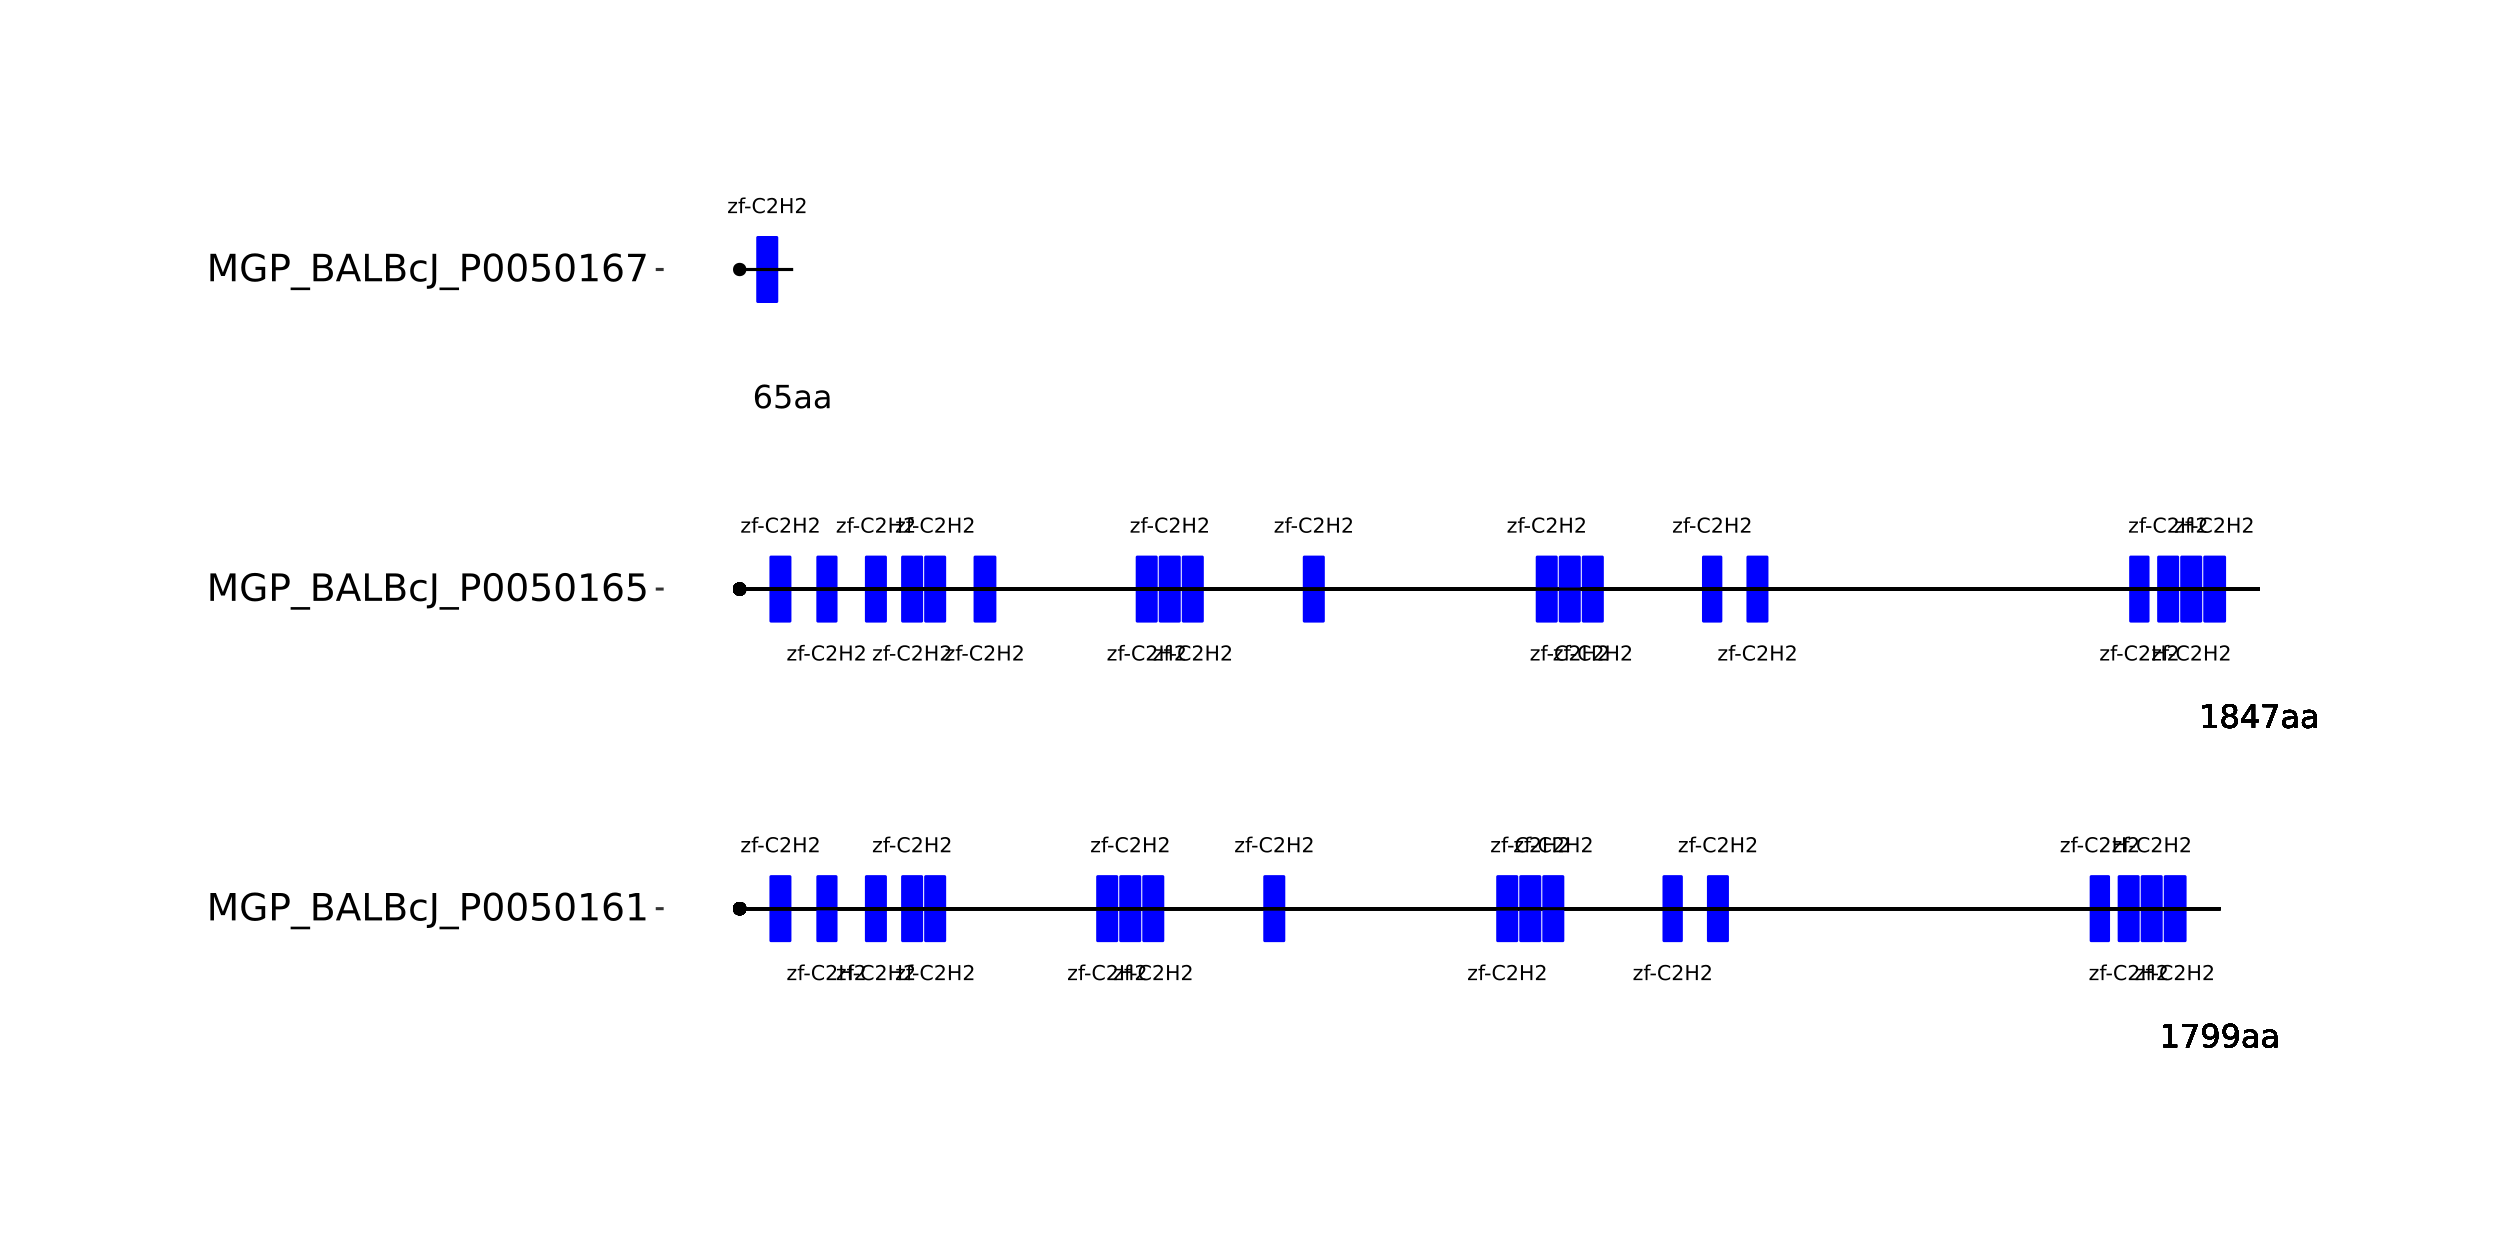 <?xml version="1.0" encoding="UTF-8"?>
<svg xmlns="http://www.w3.org/2000/svg" xmlns:xlink="http://www.w3.org/1999/xlink" width="864pt" height="432pt" viewBox="0 0 864 432" version="1.1">
<defs>
<g>
<symbol overflow="visible" id="glyph0-0">
<path style="stroke:none;" d="M 0.359 1.25 L 0.359 -5.016 L 3.906 -5.016 L 3.906 1.25 Z M 0.75 0.859 L 3.516 0.859 L 3.516 -4.609 L 0.75 -4.609 Z M 0.75 0.859 "/>
</symbol>
<symbol overflow="visible" id="glyph0-1">
<path style="stroke:none;" d="M 0.391 -3.891 L 3.422 -3.891 L 3.422 -3.312 L 1.031 -0.516 L 3.422 -0.516 L 3.422 0 L 0.312 0 L 0.312 -0.578 L 2.703 -3.375 L 0.391 -3.375 Z M 0.391 -3.891 "/>
</symbol>
<symbol overflow="visible" id="glyph0-2">
<path style="stroke:none;" d="M 2.641 -5.406 L 2.641 -4.875 L 2.031 -4.875 C 1.801 -4.875 1.641 -4.828 1.547 -4.734 C 1.461 -4.641 1.422 -4.473 1.422 -4.234 L 1.422 -3.891 L 2.469 -3.891 L 2.469 -3.391 L 1.422 -3.391 L 1.422 0 L 0.781 0 L 0.781 -3.391 L 0.156 -3.391 L 0.156 -3.891 L 0.781 -3.891 L 0.781 -4.156 C 0.781 -4.594 0.879 -4.91 1.078 -5.109 C 1.273 -5.305 1.594 -5.406 2.031 -5.406 Z M 2.641 -5.406 "/>
</symbol>
<symbol overflow="visible" id="glyph0-3">
<path style="stroke:none;" d="M 0.344 -2.234 L 2.219 -2.234 L 2.219 -1.656 L 0.344 -1.656 Z M 0.344 -2.234 "/>
</symbol>
<symbol overflow="visible" id="glyph0-4">
<path style="stroke:none;" d="M 4.578 -4.781 L 4.578 -4.047 C 4.336 -4.266 4.082 -4.426 3.812 -4.531 C 3.551 -4.645 3.27 -4.703 2.969 -4.703 C 2.375 -4.703 1.922 -4.52 1.609 -4.156 C 1.297 -3.789 1.141 -3.27 1.141 -2.594 C 1.141 -1.906 1.297 -1.379 1.609 -1.016 C 1.922 -0.648 2.375 -0.469 2.969 -0.469 C 3.27 -0.469 3.551 -0.52 3.812 -0.625 C 4.082 -0.738 4.336 -0.906 4.578 -1.125 L 4.578 -0.406 C 4.328 -0.238 4.066 -0.113 3.797 -0.031 C 3.523 0.051 3.238 0.094 2.938 0.094 C 2.145 0.094 1.523 -0.145 1.078 -0.625 C 0.629 -1.102 0.406 -1.758 0.406 -2.594 C 0.406 -3.414 0.629 -4.066 1.078 -4.547 C 1.523 -5.035 2.145 -5.281 2.938 -5.281 C 3.238 -5.281 3.523 -5.238 3.797 -5.156 C 4.078 -5.07 4.336 -4.945 4.578 -4.781 Z M 4.578 -4.781 "/>
</symbol>
<symbol overflow="visible" id="glyph0-5">
<path style="stroke:none;" d="M 1.359 -0.594 L 3.812 -0.594 L 3.812 0 L 0.516 0 L 0.516 -0.594 C 0.785 -0.863 1.148 -1.227 1.609 -1.688 C 2.066 -2.156 2.352 -2.457 2.469 -2.594 C 2.695 -2.844 2.852 -3.055 2.938 -3.234 C 3.031 -3.41 3.078 -3.582 3.078 -3.75 C 3.078 -4.031 2.977 -4.254 2.781 -4.422 C 2.594 -4.598 2.344 -4.688 2.031 -4.688 C 1.812 -4.688 1.578 -4.645 1.328 -4.562 C 1.086 -4.488 0.832 -4.375 0.562 -4.219 L 0.562 -4.938 C 0.844 -5.051 1.102 -5.133 1.344 -5.188 C 1.594 -5.25 1.816 -5.281 2.016 -5.281 C 2.555 -5.281 2.984 -5.145 3.297 -4.875 C 3.617 -4.602 3.781 -4.242 3.781 -3.797 C 3.781 -3.586 3.738 -3.383 3.656 -3.188 C 3.582 -3 3.441 -2.773 3.234 -2.516 C 3.172 -2.453 2.984 -2.258 2.672 -1.938 C 2.367 -1.613 1.93 -1.164 1.359 -0.594 Z M 1.359 -0.594 "/>
</symbol>
<symbol overflow="visible" id="glyph0-6">
<path style="stroke:none;" d="M 0.703 -5.188 L 1.406 -5.188 L 1.406 -3.062 L 3.953 -3.062 L 3.953 -5.188 L 4.641 -5.188 L 4.641 0 L 3.953 0 L 3.953 -2.469 L 1.406 -2.469 L 1.406 0 L 0.703 0 Z M 0.703 -5.188 "/>
</symbol>
<symbol overflow="visible" id="glyph1-0">
<path style="stroke:none;" d="M 0.547 1.953 L 0.547 -7.781 L 6.078 -7.781 L 6.078 1.953 Z M 1.172 1.344 L 5.453 1.344 L 5.453 -7.172 L 1.172 -7.172 Z M 1.172 1.344 "/>
</symbol>
<symbol overflow="visible" id="glyph1-1">
<path style="stroke:none;" d="M 1.375 -0.922 L 3.156 -0.922 L 3.156 -7.062 L 1.219 -6.672 L 1.219 -7.672 L 3.141 -8.047 L 4.234 -8.047 L 4.234 -0.922 L 6.016 -0.922 L 6.016 0 L 1.375 0 Z M 1.375 -0.922 "/>
</symbol>
<symbol overflow="visible" id="glyph1-2">
<path style="stroke:none;" d="M 0.906 -8.047 L 6.078 -8.047 L 6.078 -7.594 L 3.156 0 L 2.016 0 L 4.781 -7.141 L 0.906 -7.141 Z M 0.906 -8.047 "/>
</symbol>
<symbol overflow="visible" id="glyph1-3">
<path style="stroke:none;" d="M 1.219 -0.172 L 1.219 -1.156 C 1.488 -1.031 1.766 -0.93 2.047 -0.859 C 2.328 -0.797 2.602 -0.766 2.875 -0.766 C 3.594 -0.766 4.141 -1.004 4.516 -1.484 C 4.898 -1.973 5.117 -2.707 5.172 -3.688 C 4.961 -3.375 4.695 -3.133 4.375 -2.969 C 4.051 -2.812 3.695 -2.734 3.312 -2.734 C 2.508 -2.734 1.875 -2.973 1.406 -3.453 C 0.938 -3.941 0.703 -4.609 0.703 -5.453 C 0.703 -6.285 0.941 -6.953 1.422 -7.453 C 1.91 -7.953 2.562 -8.203 3.375 -8.203 C 4.312 -8.203 5.023 -7.844 5.516 -7.125 C 6.004 -6.414 6.25 -5.379 6.25 -4.016 C 6.25 -2.742 5.945 -1.727 5.344 -0.969 C 4.738 -0.219 3.93 0.156 2.922 0.156 C 2.648 0.156 2.375 0.129 2.094 0.078 C 1.812 0.023 1.52 -0.055 1.219 -0.172 Z M 3.375 -3.578 C 3.863 -3.578 4.25 -3.742 4.531 -4.078 C 4.82 -4.41 4.969 -4.867 4.969 -5.453 C 4.969 -6.035 4.82 -6.492 4.531 -6.828 C 4.25 -7.16 3.863 -7.328 3.375 -7.328 C 2.895 -7.328 2.508 -7.16 2.219 -6.828 C 1.938 -6.492 1.797 -6.035 1.797 -5.453 C 1.797 -4.867 1.938 -4.41 2.219 -4.078 C 2.508 -3.742 2.895 -3.578 3.375 -3.578 Z M 3.375 -3.578 "/>
</symbol>
<symbol overflow="visible" id="glyph1-4">
<path style="stroke:none;" d="M 3.781 -3.031 C 2.977 -3.031 2.422 -2.938 2.109 -2.75 C 1.805 -2.57 1.656 -2.266 1.656 -1.828 C 1.656 -1.473 1.77 -1.191 2 -0.984 C 2.238 -0.773 2.555 -0.672 2.953 -0.672 C 3.504 -0.672 3.945 -0.863 4.281 -1.25 C 4.613 -1.645 4.781 -2.164 4.781 -2.812 L 4.781 -3.031 Z M 5.766 -3.453 L 5.766 0 L 4.781 0 L 4.781 -0.922 C 4.551 -0.547 4.266 -0.27 3.922 -0.094 C 3.586 0.07 3.176 0.156 2.688 0.156 C 2.07 0.156 1.578 -0.016 1.203 -0.359 C 0.836 -0.711 0.656 -1.18 0.656 -1.766 C 0.656 -2.441 0.883 -2.953 1.344 -3.297 C 1.801 -3.641 2.477 -3.812 3.375 -3.812 L 4.781 -3.812 L 4.781 -3.906 C 4.781 -4.363 4.629 -4.719 4.328 -4.969 C 4.023 -5.219 3.602 -5.344 3.062 -5.344 C 2.719 -5.344 2.379 -5.301 2.047 -5.219 C 1.723 -5.133 1.41 -5.008 1.109 -4.844 L 1.109 -5.766 C 1.473 -5.898 1.82 -6.004 2.156 -6.078 C 2.5 -6.148 2.832 -6.188 3.156 -6.188 C 4.031 -6.188 4.68 -5.957 5.109 -5.5 C 5.547 -5.051 5.766 -4.367 5.766 -3.453 Z M 5.766 -3.453 "/>
</symbol>
<symbol overflow="visible" id="glyph1-5">
<path style="stroke:none;" d="M 3.516 -3.828 C 2.992 -3.828 2.582 -3.688 2.281 -3.406 C 1.988 -3.133 1.844 -2.754 1.844 -2.266 C 1.844 -1.773 1.988 -1.391 2.281 -1.109 C 2.582 -0.836 2.992 -0.703 3.516 -0.703 C 4.023 -0.703 4.43 -0.844 4.734 -1.125 C 5.035 -1.406 5.188 -1.785 5.188 -2.266 C 5.188 -2.754 5.035 -3.133 4.734 -3.406 C 4.441 -3.688 4.035 -3.828 3.516 -3.828 Z M 2.422 -4.281 C 1.953 -4.395 1.586 -4.613 1.328 -4.938 C 1.066 -5.258 0.938 -5.648 0.938 -6.109 C 0.938 -6.754 1.164 -7.266 1.625 -7.641 C 2.082 -8.016 2.711 -8.203 3.516 -8.203 C 4.316 -8.203 4.941 -8.016 5.391 -7.641 C 5.848 -7.266 6.078 -6.754 6.078 -6.109 C 6.078 -5.648 5.945 -5.258 5.688 -4.938 C 5.426 -4.613 5.066 -4.395 4.609 -4.281 C 5.129 -4.164 5.535 -3.926 5.828 -3.562 C 6.117 -3.207 6.266 -2.773 6.266 -2.266 C 6.266 -1.484 6.023 -0.883 5.547 -0.469 C 5.078 -0.051 4.398 0.156 3.516 0.156 C 2.617 0.156 1.93 -0.051 1.453 -0.469 C 0.984 -0.883 0.75 -1.484 0.75 -2.266 C 0.75 -2.773 0.895 -3.207 1.188 -3.562 C 1.488 -3.926 1.898 -4.164 2.422 -4.281 Z M 2.016 -6.016 C 2.016 -5.598 2.145 -5.27 2.406 -5.031 C 2.676 -4.801 3.047 -4.688 3.516 -4.688 C 3.984 -4.688 4.348 -4.801 4.609 -5.031 C 4.867 -5.27 5 -5.598 5 -6.016 C 5 -6.43 4.867 -6.754 4.609 -6.984 C 4.348 -7.211 3.984 -7.328 3.516 -7.328 C 3.047 -7.328 2.676 -7.211 2.406 -6.984 C 2.145 -6.754 2.016 -6.43 2.016 -6.016 Z M 2.016 -6.016 "/>
</symbol>
<symbol overflow="visible" id="glyph1-6">
<path style="stroke:none;" d="M 4.172 -7.109 L 1.422 -2.812 L 4.172 -2.812 Z M 3.891 -8.047 L 5.266 -8.047 L 5.266 -2.812 L 6.406 -2.812 L 6.406 -1.906 L 5.266 -1.906 L 5.266 0 L 4.172 0 L 4.172 -1.906 L 0.547 -1.906 L 0.547 -2.953 Z M 3.891 -8.047 "/>
</symbol>
<symbol overflow="visible" id="glyph1-7">
<path style="stroke:none;" d="M 3.641 -4.453 C 3.148 -4.453 2.766 -4.285 2.484 -3.953 C 2.203 -3.617 2.062 -3.16 2.062 -2.578 C 2.062 -2.004 2.203 -1.547 2.484 -1.203 C 2.766 -0.867 3.148 -0.703 3.641 -0.703 C 4.129 -0.703 4.516 -0.867 4.797 -1.203 C 5.086 -1.547 5.234 -2.004 5.234 -2.578 C 5.234 -3.16 5.086 -3.617 4.797 -3.953 C 4.516 -4.285 4.129 -4.453 3.641 -4.453 Z M 5.812 -7.875 L 5.812 -6.875 C 5.539 -7.008 5.266 -7.109 4.984 -7.172 C 4.703 -7.242 4.426 -7.281 4.156 -7.281 C 3.438 -7.281 2.883 -7.035 2.5 -6.547 C 2.125 -6.066 1.91 -5.336 1.859 -4.359 C 2.066 -4.672 2.332 -4.91 2.656 -5.078 C 2.977 -5.242 3.332 -5.328 3.719 -5.328 C 4.52 -5.328 5.156 -5.078 5.625 -4.578 C 6.094 -4.086 6.328 -3.422 6.328 -2.578 C 6.328 -1.754 6.082 -1.094 5.594 -0.594 C 5.102 -0.094 4.453 0.156 3.641 0.156 C 2.711 0.156 2 -0.195 1.5 -0.906 C 1.008 -1.625 0.766 -2.66 0.766 -4.016 C 0.766 -5.285 1.066 -6.301 1.672 -7.062 C 2.273 -7.82 3.086 -8.203 4.109 -8.203 C 4.379 -8.203 4.656 -8.172 4.938 -8.109 C 5.219 -8.055 5.508 -7.977 5.812 -7.875 Z M 5.812 -7.875 "/>
</symbol>
<symbol overflow="visible" id="glyph1-8">
<path style="stroke:none;" d="M 1.188 -8.047 L 5.469 -8.047 L 5.469 -7.141 L 2.188 -7.141 L 2.188 -5.156 C 2.344 -5.219 2.5 -5.258 2.656 -5.281 C 2.82 -5.312 2.984 -5.328 3.141 -5.328 C 4.035 -5.328 4.742 -5.078 5.266 -4.578 C 5.797 -4.086 6.062 -3.422 6.062 -2.578 C 6.062 -1.711 5.789 -1.039 5.25 -0.562 C 4.707 -0.082 3.945 0.156 2.969 0.156 C 2.633 0.156 2.289 0.125 1.938 0.062 C 1.582 0.008 1.223 -0.07 0.859 -0.188 L 0.859 -1.281 C 1.18 -1.102 1.516 -0.973 1.859 -0.891 C 2.203 -0.805 2.566 -0.766 2.953 -0.766 C 3.578 -0.766 4.066 -0.926 4.422 -1.25 C 4.785 -1.582 4.969 -2.023 4.969 -2.578 C 4.969 -3.141 4.785 -3.582 4.422 -3.906 C 4.066 -4.238 3.578 -4.406 2.953 -4.406 C 2.66 -4.406 2.367 -4.375 2.078 -4.312 C 1.785 -4.25 1.488 -4.145 1.188 -4 Z M 1.188 -8.047 "/>
</symbol>
<symbol overflow="visible" id="glyph2-0">
<path style="stroke:none;" d="M 0.641 2.297 L 0.641 -9.172 L 7.141 -9.172 L 7.141 2.297 Z M 1.375 1.578 L 6.422 1.578 L 6.422 -8.438 L 1.375 -8.438 Z M 1.375 1.578 "/>
</symbol>
<symbol overflow="visible" id="glyph2-1">
<path style="stroke:none;" d="M 1.281 -9.484 L 3.188 -9.484 L 5.609 -3.031 L 8.031 -9.484 L 9.953 -9.484 L 9.953 0 L 8.703 0 L 8.703 -8.328 L 6.25 -1.828 L 4.969 -1.828 L 2.516 -8.328 L 2.516 0 L 1.281 0 Z M 1.281 -9.484 "/>
</symbol>
<symbol overflow="visible" id="glyph2-2">
<path style="stroke:none;" d="M 7.734 -1.359 L 7.734 -3.891 L 5.641 -3.891 L 5.641 -4.953 L 9 -4.953 L 9 -0.875 C 8.508 -0.531 7.961 -0.266 7.359 -0.078 C 6.766 0.098 6.129 0.188 5.453 0.188 C 3.973 0.188 2.816 -0.242 1.984 -1.109 C 1.148 -1.973 0.734 -3.18 0.734 -4.734 C 0.734 -6.273 1.148 -7.477 1.984 -8.344 C 2.816 -9.219 3.973 -9.656 5.453 -9.656 C 6.078 -9.656 6.664 -9.578 7.219 -9.422 C 7.781 -9.266 8.297 -9.039 8.766 -8.75 L 8.766 -7.375 C 8.285 -7.781 7.781 -8.082 7.25 -8.281 C 6.719 -8.488 6.156 -8.594 5.562 -8.594 C 4.406 -8.594 3.535 -8.27 2.953 -7.625 C 2.367 -6.977 2.078 -6.016 2.078 -4.734 C 2.078 -3.453 2.367 -2.488 2.953 -1.844 C 3.535 -1.195 4.406 -0.875 5.562 -0.875 C 6.02 -0.875 6.426 -0.91 6.781 -0.984 C 7.133 -1.066 7.453 -1.191 7.734 -1.359 Z M 7.734 -1.359 "/>
</symbol>
<symbol overflow="visible" id="glyph2-3">
<path style="stroke:none;" d="M 2.562 -8.422 L 2.562 -4.859 L 4.172 -4.859 C 4.766 -4.859 5.223 -5.016 5.547 -5.328 C 5.879 -5.641 6.047 -6.078 6.047 -6.641 C 6.047 -7.211 5.879 -7.648 5.547 -7.953 C 5.223 -8.266 4.766 -8.422 4.172 -8.422 Z M 1.281 -9.484 L 4.172 -9.484 C 5.234 -9.484 6.035 -9.238 6.578 -8.75 C 7.117 -8.27 7.391 -7.566 7.391 -6.641 C 7.391 -5.711 7.117 -5.008 6.578 -4.531 C 6.035 -4.051 5.234 -3.812 4.172 -3.812 L 2.562 -3.812 L 2.562 0 L 1.281 0 Z M 1.281 -9.484 "/>
</symbol>
<symbol overflow="visible" id="glyph2-4">
<path style="stroke:none;" d="M 6.625 2.156 L 6.625 3.062 L -0.125 3.062 L -0.125 2.156 Z M 6.625 2.156 "/>
</symbol>
<symbol overflow="visible" id="glyph2-5">
<path style="stroke:none;" d="M 2.562 -4.531 L 2.562 -1.047 L 4.609 -1.047 C 5.305 -1.047 5.816 -1.188 6.141 -1.469 C 6.473 -1.758 6.641 -2.203 6.641 -2.797 C 6.641 -3.391 6.473 -3.828 6.141 -4.109 C 5.816 -4.391 5.305 -4.531 4.609 -4.531 Z M 2.562 -8.422 L 2.562 -5.562 L 4.453 -5.562 C 5.078 -5.562 5.539 -5.676 5.844 -5.906 C 6.156 -6.145 6.312 -6.508 6.312 -7 C 6.312 -7.477 6.156 -7.832 5.844 -8.062 C 5.539 -8.301 5.078 -8.422 4.453 -8.422 Z M 1.281 -9.484 L 4.547 -9.484 C 5.523 -9.484 6.281 -9.281 6.812 -8.875 C 7.344 -8.469 7.609 -7.891 7.609 -7.141 C 7.609 -6.555 7.473 -6.094 7.203 -5.75 C 6.93 -5.406 6.531 -5.191 6 -5.109 C 6.633 -4.973 7.125 -4.691 7.469 -4.266 C 7.82 -3.836 8 -3.301 8 -2.656 C 8 -1.812 7.707 -1.156 7.125 -0.688 C 6.551 -0.227 5.734 0 4.672 0 L 1.281 0 Z M 1.281 -9.484 "/>
</symbol>
<symbol overflow="visible" id="glyph2-6">
<path style="stroke:none;" d="M 4.438 -8.219 L 2.703 -3.5 L 6.188 -3.5 Z M 3.719 -9.484 L 5.172 -9.484 L 8.781 0 L 7.453 0 L 6.594 -2.438 L 2.312 -2.438 L 1.453 0 L 0.109 0 Z M 3.719 -9.484 "/>
</symbol>
<symbol overflow="visible" id="glyph2-7">
<path style="stroke:none;" d="M 1.281 -9.484 L 2.562 -9.484 L 2.562 -1.078 L 7.172 -1.078 L 7.172 0 L 1.281 0 Z M 1.281 -9.484 "/>
</symbol>
<symbol overflow="visible" id="glyph2-8">
<path style="stroke:none;" d="M 6.344 -6.844 L 6.344 -5.75 C 6.008 -5.926 5.676 -6.062 5.344 -6.156 C 5.008 -6.25 4.676 -6.297 4.344 -6.297 C 3.582 -6.297 2.992 -6.051 2.578 -5.562 C 2.16 -5.082 1.953 -4.41 1.953 -3.547 C 1.953 -2.68 2.16 -2.008 2.578 -1.531 C 2.992 -1.051 3.582 -0.812 4.344 -0.812 C 4.676 -0.812 5.008 -0.852 5.344 -0.938 C 5.676 -1.031 6.008 -1.172 6.344 -1.359 L 6.344 -0.266 C 6.02 -0.117 5.68 -0.008 5.328 0.062 C 4.984 0.145 4.613 0.188 4.219 0.188 C 3.145 0.188 2.289 -0.145 1.656 -0.812 C 1.031 -1.488 0.719 -2.398 0.719 -3.547 C 0.719 -4.703 1.035 -5.613 1.672 -6.281 C 2.305 -6.945 3.18 -7.281 4.297 -7.281 C 4.648 -7.281 5 -7.242 5.344 -7.172 C 5.688 -7.098 6.02 -6.988 6.344 -6.844 Z M 6.344 -6.844 "/>
</symbol>
<symbol overflow="visible" id="glyph2-9">
<path style="stroke:none;" d="M 1.281 -9.484 L 2.562 -9.484 L 2.562 -0.656 C 2.562 0.477 2.344 1.305 1.906 1.828 C 1.469 2.348 0.77 2.609 -0.188 2.609 L -0.672 2.609 L -0.672 1.531 L -0.266 1.531 C 0.297 1.531 0.691 1.367 0.922 1.047 C 1.16 0.734 1.281 0.164 1.281 -0.656 Z M 1.281 -9.484 "/>
</symbol>
<symbol overflow="visible" id="glyph2-10">
<path style="stroke:none;" d="M 4.125 -8.641 C 3.469 -8.641 2.973 -8.312 2.641 -7.656 C 2.305 -7.008 2.141 -6.035 2.141 -4.734 C 2.141 -3.43 2.305 -2.453 2.641 -1.797 C 2.973 -1.148 3.469 -0.828 4.125 -0.828 C 4.789 -0.828 5.289 -1.148 5.625 -1.797 C 5.957 -2.453 6.125 -3.43 6.125 -4.734 C 6.125 -6.035 5.957 -7.008 5.625 -7.656 C 5.289 -8.312 4.789 -8.641 4.125 -8.641 Z M 4.125 -9.656 C 5.188 -9.656 6 -9.234 6.562 -8.391 C 7.125 -7.547 7.406 -6.328 7.406 -4.734 C 7.406 -3.141 7.125 -1.922 6.562 -1.078 C 6 -0.234 5.188 0.188 4.125 0.188 C 3.07 0.188 2.266 -0.234 1.703 -1.078 C 1.141 -1.922 0.859 -3.141 0.859 -4.734 C 0.859 -6.328 1.141 -7.547 1.703 -8.391 C 2.266 -9.234 3.07 -9.656 4.125 -9.656 Z M 4.125 -9.656 "/>
</symbol>
<symbol overflow="visible" id="glyph2-11">
<path style="stroke:none;" d="M 1.406 -9.484 L 6.438 -9.484 L 6.438 -8.391 L 2.578 -8.391 L 2.578 -6.078 C 2.766 -6.141 2.953 -6.188 3.141 -6.219 C 3.328 -6.25 3.508 -6.266 3.688 -6.266 C 4.75 -6.266 5.586 -5.973 6.203 -5.391 C 6.828 -4.816 7.141 -4.035 7.141 -3.047 C 7.141 -2.023 6.82 -1.227 6.188 -0.656 C 5.551 -0.094 4.656 0.188 3.5 0.188 C 3.102 0.188 2.695 0.148 2.281 0.078 C 1.863 0.016 1.438 -0.082 1 -0.219 L 1 -1.516 C 1.383 -1.305 1.781 -1.148 2.188 -1.047 C 2.594 -0.941 3.02 -0.891 3.469 -0.891 C 4.207 -0.891 4.789 -1.082 5.219 -1.469 C 5.645 -1.852 5.859 -2.379 5.859 -3.047 C 5.859 -3.703 5.645 -4.223 5.219 -4.609 C 4.789 -4.992 4.207 -5.188 3.469 -5.188 C 3.125 -5.188 2.781 -5.145 2.438 -5.062 C 2.102 -4.988 1.758 -4.875 1.406 -4.719 Z M 1.406 -9.484 "/>
</symbol>
<symbol overflow="visible" id="glyph2-12">
<path style="stroke:none;" d="M 1.609 -1.078 L 3.703 -1.078 L 3.703 -8.312 L 1.422 -7.859 L 1.422 -9.016 L 3.688 -9.484 L 4.984 -9.484 L 4.984 -1.078 L 7.078 -1.078 L 7.078 0 L 1.609 0 Z M 1.609 -1.078 "/>
</symbol>
<symbol overflow="visible" id="glyph2-13">
<path style="stroke:none;" d="M 4.297 -5.25 C 3.711 -5.25 3.254 -5.051 2.922 -4.656 C 2.586 -4.258 2.422 -3.723 2.422 -3.047 C 2.422 -2.359 2.586 -1.816 2.922 -1.422 C 3.254 -1.023 3.711 -0.828 4.297 -0.828 C 4.867 -0.828 5.32 -1.023 5.656 -1.422 C 5.988 -1.816 6.156 -2.359 6.156 -3.047 C 6.156 -3.723 5.988 -4.258 5.656 -4.656 C 5.32 -5.051 4.867 -5.25 4.297 -5.25 Z M 6.844 -9.266 L 6.844 -8.094 C 6.52 -8.25 6.191 -8.363 5.859 -8.438 C 5.535 -8.52 5.211 -8.562 4.891 -8.562 C 4.047 -8.562 3.398 -8.273 2.953 -7.703 C 2.504 -7.141 2.25 -6.281 2.188 -5.125 C 2.438 -5.488 2.75 -5.77 3.125 -5.969 C 3.5 -6.164 3.914 -6.266 4.375 -6.266 C 5.32 -6.266 6.07 -5.973 6.625 -5.391 C 7.176 -4.816 7.453 -4.035 7.453 -3.047 C 7.453 -2.066 7.16 -1.281 6.578 -0.688 C 6.004 -0.102 5.242 0.188 4.297 0.188 C 3.191 0.188 2.348 -0.234 1.766 -1.078 C 1.191 -1.922 0.906 -3.141 0.906 -4.734 C 0.906 -6.223 1.258 -7.414 1.969 -8.312 C 2.688 -9.207 3.645 -9.656 4.844 -9.656 C 5.156 -9.656 5.473 -9.617 5.797 -9.547 C 6.129 -9.484 6.477 -9.391 6.844 -9.266 Z M 6.844 -9.266 "/>
</symbol>
<symbol overflow="visible" id="glyph2-14">
<path style="stroke:none;" d="M 1.062 -9.484 L 7.156 -9.484 L 7.156 -8.938 L 3.719 0 L 2.375 0 L 5.625 -8.391 L 1.062 -8.391 Z M 1.062 -9.484 "/>
</symbol>
</g>
</defs>
<g id="surface1">
<rect x="0" y="0" width="864" height="432" style="fill:rgb(100%,100%,100%);fill-opacity:1;stroke:none;"/>
<rect x="0" y="0" width="864" height="432" style="fill:rgb(100%,100%,100%);fill-opacity:1;stroke:none;"/>
<path style="fill:none;stroke-width:1.067;stroke-linecap:round;stroke-linejoin:round;stroke:rgb(100%,100%,100%);stroke-opacity:1;stroke-miterlimit:10;" d="M 0 432 L 864 432 L 864 0 L 0 0 Z M 0 432 "/>
<path style="fill-rule:nonzero;fill:rgb(0%,0%,0%);fill-opacity:1;stroke-width:0.709;stroke-linecap:round;stroke-linejoin:round;stroke:rgb(0%,0%,0%);stroke-opacity:1;stroke-miterlimit:10;" d="M 257.59 314.031 C 257.59 316.637 253.68 316.637 253.68 314.031 C 253.68 311.426 257.59 311.426 257.59 314.031 "/>
<path style="fill-rule:nonzero;fill:rgb(0%,0%,0%);fill-opacity:1;stroke-width:0.709;stroke-linecap:round;stroke-linejoin:round;stroke:rgb(0%,0%,0%);stroke-opacity:1;stroke-miterlimit:10;" d="M 257.59 314.031 C 257.59 316.637 253.68 316.637 253.68 314.031 C 253.68 311.426 257.59 311.426 257.59 314.031 "/>
<path style="fill-rule:nonzero;fill:rgb(0%,0%,0%);fill-opacity:1;stroke-width:0.709;stroke-linecap:round;stroke-linejoin:round;stroke:rgb(0%,0%,0%);stroke-opacity:1;stroke-miterlimit:10;" d="M 257.59 314.031 C 257.59 316.637 253.68 316.637 253.68 314.031 C 253.68 311.426 257.59 311.426 257.59 314.031 "/>
<path style="fill-rule:nonzero;fill:rgb(0%,0%,0%);fill-opacity:1;stroke-width:0.709;stroke-linecap:round;stroke-linejoin:round;stroke:rgb(0%,0%,0%);stroke-opacity:1;stroke-miterlimit:10;" d="M 257.59 314.031 C 257.59 316.637 253.68 316.637 253.68 314.031 C 253.68 311.426 257.59 311.426 257.59 314.031 "/>
<path style="fill-rule:nonzero;fill:rgb(0%,0%,0%);fill-opacity:1;stroke-width:0.709;stroke-linecap:round;stroke-linejoin:round;stroke:rgb(0%,0%,0%);stroke-opacity:1;stroke-miterlimit:10;" d="M 257.59 314.031 C 257.59 316.637 253.68 316.637 253.68 314.031 C 253.68 311.426 257.59 311.426 257.59 314.031 "/>
<path style="fill-rule:nonzero;fill:rgb(0%,0%,0%);fill-opacity:1;stroke-width:0.709;stroke-linecap:round;stroke-linejoin:round;stroke:rgb(0%,0%,0%);stroke-opacity:1;stroke-miterlimit:10;" d="M 257.59 314.031 C 257.59 316.637 253.68 316.637 253.68 314.031 C 253.68 311.426 257.59 311.426 257.59 314.031 "/>
<path style="fill-rule:nonzero;fill:rgb(0%,0%,0%);fill-opacity:1;stroke-width:0.709;stroke-linecap:round;stroke-linejoin:round;stroke:rgb(0%,0%,0%);stroke-opacity:1;stroke-miterlimit:10;" d="M 257.59 314.031 C 257.59 316.637 253.68 316.637 253.68 314.031 C 253.68 311.426 257.59 311.426 257.59 314.031 "/>
<path style="fill-rule:nonzero;fill:rgb(0%,0%,0%);fill-opacity:1;stroke-width:0.709;stroke-linecap:round;stroke-linejoin:round;stroke:rgb(0%,0%,0%);stroke-opacity:1;stroke-miterlimit:10;" d="M 257.59 314.031 C 257.59 316.637 253.68 316.637 253.68 314.031 C 253.68 311.426 257.59 311.426 257.59 314.031 "/>
<path style="fill-rule:nonzero;fill:rgb(0%,0%,0%);fill-opacity:1;stroke-width:0.709;stroke-linecap:round;stroke-linejoin:round;stroke:rgb(0%,0%,0%);stroke-opacity:1;stroke-miterlimit:10;" d="M 257.59 314.031 C 257.59 316.637 253.68 316.637 253.68 314.031 C 253.68 311.426 257.59 311.426 257.59 314.031 "/>
<path style="fill-rule:nonzero;fill:rgb(0%,0%,0%);fill-opacity:1;stroke-width:0.709;stroke-linecap:round;stroke-linejoin:round;stroke:rgb(0%,0%,0%);stroke-opacity:1;stroke-miterlimit:10;" d="M 257.59 314.031 C 257.59 316.637 253.68 316.637 253.68 314.031 C 253.68 311.426 257.59 311.426 257.59 314.031 "/>
<path style="fill-rule:nonzero;fill:rgb(0%,0%,0%);fill-opacity:1;stroke-width:0.709;stroke-linecap:round;stroke-linejoin:round;stroke:rgb(0%,0%,0%);stroke-opacity:1;stroke-miterlimit:10;" d="M 257.59 314.031 C 257.59 316.637 253.68 316.637 253.68 314.031 C 253.68 311.426 257.59 311.426 257.59 314.031 "/>
<path style="fill-rule:nonzero;fill:rgb(0%,0%,0%);fill-opacity:1;stroke-width:0.709;stroke-linecap:round;stroke-linejoin:round;stroke:rgb(0%,0%,0%);stroke-opacity:1;stroke-miterlimit:10;" d="M 257.59 314.031 C 257.59 316.637 253.68 316.637 253.68 314.031 C 253.68 311.426 257.59 311.426 257.59 314.031 "/>
<path style="fill-rule:nonzero;fill:rgb(0%,0%,0%);fill-opacity:1;stroke-width:0.709;stroke-linecap:round;stroke-linejoin:round;stroke:rgb(0%,0%,0%);stroke-opacity:1;stroke-miterlimit:10;" d="M 257.59 314.031 C 257.59 316.637 253.68 316.637 253.68 314.031 C 253.68 311.426 257.59 311.426 257.59 314.031 "/>
<path style="fill-rule:nonzero;fill:rgb(0%,0%,0%);fill-opacity:1;stroke-width:0.709;stroke-linecap:round;stroke-linejoin:round;stroke:rgb(0%,0%,0%);stroke-opacity:1;stroke-miterlimit:10;" d="M 257.59 314.031 C 257.59 316.637 253.68 316.637 253.68 314.031 C 253.68 311.426 257.59 311.426 257.59 314.031 "/>
<path style="fill-rule:nonzero;fill:rgb(0%,0%,0%);fill-opacity:1;stroke-width:0.709;stroke-linecap:round;stroke-linejoin:round;stroke:rgb(0%,0%,0%);stroke-opacity:1;stroke-miterlimit:10;" d="M 257.59 314.031 C 257.59 316.637 253.68 316.637 253.68 314.031 C 253.68 311.426 257.59 311.426 257.59 314.031 "/>
<path style="fill-rule:nonzero;fill:rgb(0%,0%,0%);fill-opacity:1;stroke-width:0.709;stroke-linecap:round;stroke-linejoin:round;stroke:rgb(0%,0%,0%);stroke-opacity:1;stroke-miterlimit:10;" d="M 257.59 314.031 C 257.59 316.637 253.68 316.637 253.68 314.031 C 253.68 311.426 257.59 311.426 257.59 314.031 "/>
<path style="fill-rule:nonzero;fill:rgb(0%,0%,0%);fill-opacity:1;stroke-width:0.709;stroke-linecap:round;stroke-linejoin:round;stroke:rgb(0%,0%,0%);stroke-opacity:1;stroke-miterlimit:10;" d="M 257.59 314.031 C 257.59 316.637 253.68 316.637 253.68 314.031 C 253.68 311.426 257.59 311.426 257.59 314.031 "/>
<path style="fill-rule:nonzero;fill:rgb(0%,0%,0%);fill-opacity:1;stroke-width:0.709;stroke-linecap:round;stroke-linejoin:round;stroke:rgb(0%,0%,0%);stroke-opacity:1;stroke-miterlimit:10;" d="M 257.59 314.031 C 257.59 316.637 253.68 316.637 253.68 314.031 C 253.68 311.426 257.59 311.426 257.59 314.031 "/>
<path style="fill-rule:nonzero;fill:rgb(0%,0%,0%);fill-opacity:1;stroke-width:0.709;stroke-linecap:round;stroke-linejoin:round;stroke:rgb(0%,0%,0%);stroke-opacity:1;stroke-miterlimit:10;" d="M 257.59 203.586 C 257.59 206.191 253.68 206.191 253.68 203.586 C 253.68 200.98 257.59 200.98 257.59 203.586 "/>
<path style="fill-rule:nonzero;fill:rgb(0%,0%,0%);fill-opacity:1;stroke-width:0.709;stroke-linecap:round;stroke-linejoin:round;stroke:rgb(0%,0%,0%);stroke-opacity:1;stroke-miterlimit:10;" d="M 257.59 203.586 C 257.59 206.191 253.68 206.191 253.68 203.586 C 253.68 200.98 257.59 200.98 257.59 203.586 "/>
<path style="fill-rule:nonzero;fill:rgb(0%,0%,0%);fill-opacity:1;stroke-width:0.709;stroke-linecap:round;stroke-linejoin:round;stroke:rgb(0%,0%,0%);stroke-opacity:1;stroke-miterlimit:10;" d="M 257.59 203.586 C 257.59 206.191 253.68 206.191 253.68 203.586 C 253.68 200.98 257.59 200.98 257.59 203.586 "/>
<path style="fill-rule:nonzero;fill:rgb(0%,0%,0%);fill-opacity:1;stroke-width:0.709;stroke-linecap:round;stroke-linejoin:round;stroke:rgb(0%,0%,0%);stroke-opacity:1;stroke-miterlimit:10;" d="M 257.59 203.586 C 257.59 206.191 253.68 206.191 253.68 203.586 C 253.68 200.98 257.59 200.98 257.59 203.586 "/>
<path style="fill-rule:nonzero;fill:rgb(0%,0%,0%);fill-opacity:1;stroke-width:0.709;stroke-linecap:round;stroke-linejoin:round;stroke:rgb(0%,0%,0%);stroke-opacity:1;stroke-miterlimit:10;" d="M 257.59 203.586 C 257.59 206.191 253.68 206.191 253.68 203.586 C 253.68 200.98 257.59 200.98 257.59 203.586 "/>
<path style="fill-rule:nonzero;fill:rgb(0%,0%,0%);fill-opacity:1;stroke-width:0.709;stroke-linecap:round;stroke-linejoin:round;stroke:rgb(0%,0%,0%);stroke-opacity:1;stroke-miterlimit:10;" d="M 257.59 203.586 C 257.59 206.191 253.68 206.191 253.68 203.586 C 253.68 200.98 257.59 200.98 257.59 203.586 "/>
<path style="fill-rule:nonzero;fill:rgb(0%,0%,0%);fill-opacity:1;stroke-width:0.709;stroke-linecap:round;stroke-linejoin:round;stroke:rgb(0%,0%,0%);stroke-opacity:1;stroke-miterlimit:10;" d="M 257.59 203.586 C 257.59 206.191 253.68 206.191 253.68 203.586 C 253.68 200.98 257.59 200.98 257.59 203.586 "/>
<path style="fill-rule:nonzero;fill:rgb(0%,0%,0%);fill-opacity:1;stroke-width:0.709;stroke-linecap:round;stroke-linejoin:round;stroke:rgb(0%,0%,0%);stroke-opacity:1;stroke-miterlimit:10;" d="M 257.59 203.586 C 257.59 206.191 253.68 206.191 253.68 203.586 C 253.68 200.98 257.59 200.98 257.59 203.586 "/>
<path style="fill-rule:nonzero;fill:rgb(0%,0%,0%);fill-opacity:1;stroke-width:0.709;stroke-linecap:round;stroke-linejoin:round;stroke:rgb(0%,0%,0%);stroke-opacity:1;stroke-miterlimit:10;" d="M 257.59 203.586 C 257.59 206.191 253.68 206.191 253.68 203.586 C 253.68 200.98 257.59 200.98 257.59 203.586 "/>
<path style="fill-rule:nonzero;fill:rgb(0%,0%,0%);fill-opacity:1;stroke-width:0.709;stroke-linecap:round;stroke-linejoin:round;stroke:rgb(0%,0%,0%);stroke-opacity:1;stroke-miterlimit:10;" d="M 257.59 203.586 C 257.59 206.191 253.68 206.191 253.68 203.586 C 253.68 200.98 257.59 200.98 257.59 203.586 "/>
<path style="fill-rule:nonzero;fill:rgb(0%,0%,0%);fill-opacity:1;stroke-width:0.709;stroke-linecap:round;stroke-linejoin:round;stroke:rgb(0%,0%,0%);stroke-opacity:1;stroke-miterlimit:10;" d="M 257.59 203.586 C 257.59 206.191 253.68 206.191 253.68 203.586 C 253.68 200.98 257.59 200.98 257.59 203.586 "/>
<path style="fill-rule:nonzero;fill:rgb(0%,0%,0%);fill-opacity:1;stroke-width:0.709;stroke-linecap:round;stroke-linejoin:round;stroke:rgb(0%,0%,0%);stroke-opacity:1;stroke-miterlimit:10;" d="M 257.59 203.586 C 257.59 206.191 253.68 206.191 253.68 203.586 C 253.68 200.98 257.59 200.98 257.59 203.586 "/>
<path style="fill-rule:nonzero;fill:rgb(0%,0%,0%);fill-opacity:1;stroke-width:0.709;stroke-linecap:round;stroke-linejoin:round;stroke:rgb(0%,0%,0%);stroke-opacity:1;stroke-miterlimit:10;" d="M 257.59 203.586 C 257.59 206.191 253.68 206.191 253.68 203.586 C 253.68 200.98 257.59 200.98 257.59 203.586 "/>
<path style="fill-rule:nonzero;fill:rgb(0%,0%,0%);fill-opacity:1;stroke-width:0.709;stroke-linecap:round;stroke-linejoin:round;stroke:rgb(0%,0%,0%);stroke-opacity:1;stroke-miterlimit:10;" d="M 257.59 203.586 C 257.59 206.191 253.68 206.191 253.68 203.586 C 253.68 200.98 257.59 200.98 257.59 203.586 "/>
<path style="fill-rule:nonzero;fill:rgb(0%,0%,0%);fill-opacity:1;stroke-width:0.709;stroke-linecap:round;stroke-linejoin:round;stroke:rgb(0%,0%,0%);stroke-opacity:1;stroke-miterlimit:10;" d="M 257.59 203.586 C 257.59 206.191 253.68 206.191 253.68 203.586 C 253.68 200.98 257.59 200.98 257.59 203.586 "/>
<path style="fill-rule:nonzero;fill:rgb(0%,0%,0%);fill-opacity:1;stroke-width:0.709;stroke-linecap:round;stroke-linejoin:round;stroke:rgb(0%,0%,0%);stroke-opacity:1;stroke-miterlimit:10;" d="M 257.59 203.586 C 257.59 206.191 253.68 206.191 253.68 203.586 C 253.68 200.98 257.59 200.98 257.59 203.586 "/>
<path style="fill-rule:nonzero;fill:rgb(0%,0%,0%);fill-opacity:1;stroke-width:0.709;stroke-linecap:round;stroke-linejoin:round;stroke:rgb(0%,0%,0%);stroke-opacity:1;stroke-miterlimit:10;" d="M 257.59 203.586 C 257.59 206.191 253.68 206.191 253.68 203.586 C 253.68 200.98 257.59 200.98 257.59 203.586 "/>
<path style="fill-rule:nonzero;fill:rgb(0%,0%,0%);fill-opacity:1;stroke-width:0.709;stroke-linecap:round;stroke-linejoin:round;stroke:rgb(0%,0%,0%);stroke-opacity:1;stroke-miterlimit:10;" d="M 257.59 203.586 C 257.59 206.191 253.68 206.191 253.68 203.586 C 253.68 200.98 257.59 200.98 257.59 203.586 "/>
<path style="fill-rule:nonzero;fill:rgb(0%,0%,0%);fill-opacity:1;stroke-width:0.709;stroke-linecap:round;stroke-linejoin:round;stroke:rgb(0%,0%,0%);stroke-opacity:1;stroke-miterlimit:10;" d="M 257.59 203.586 C 257.59 206.191 253.68 206.191 253.68 203.586 C 253.68 200.98 257.59 200.98 257.59 203.586 "/>
<path style="fill-rule:nonzero;fill:rgb(0%,0%,0%);fill-opacity:1;stroke-width:0.709;stroke-linecap:round;stroke-linejoin:round;stroke:rgb(0%,0%,0%);stroke-opacity:1;stroke-miterlimit:10;" d="M 257.59 93.141 C 257.59 95.746 253.68 95.746 253.68 93.141 C 253.68 90.535 257.59 90.535 257.59 93.141 "/>
<path style="fill-rule:nonzero;fill:rgb(0%,0%,100%);fill-opacity:1;stroke-width:1.067;stroke-linecap:butt;stroke-linejoin:round;stroke:rgb(0%,0%,100%);stroke-opacity:1;stroke-miterlimit:10;" d="M 575.086 302.988 L 581.059 302.988 L 581.059 325.078 L 575.086 325.078 Z M 575.086 302.988 "/>
<path style="fill:none;stroke-width:1.067;stroke-linecap:butt;stroke-linejoin:round;stroke:rgb(0%,0%,0%);stroke-opacity:1;stroke-miterlimit:10;" d="M 255.633 314.031 L 767.383 314.031 "/>
<g style="fill:rgb(0%,0%,0%);fill-opacity:1;">
  <use xlink:href="#glyph0-1" x="564.215" y="338.723"/>
  <use xlink:href="#glyph0-2" x="567.948" y="338.723"/>
  <use xlink:href="#glyph0-3" x="570.063" y="338.723"/>
  <use xlink:href="#glyph0-4" x="572.63" y="338.723"/>
  <use xlink:href="#glyph0-5" x="577.596" y="338.723"/>
  <use xlink:href="#glyph0-6" x="582.121" y="338.723"/>
  <use xlink:href="#glyph0-5" x="587.469" y="338.723"/>
</g>
<g style="fill:rgb(0%,0%,0%);fill-opacity:1;">
  <use xlink:href="#glyph1-1" x="746.383" y="361.958"/>
  <use xlink:href="#glyph1-2" x="753.406" y="361.958"/>
  <use xlink:href="#glyph1-3" x="760.43" y="361.958"/>
  <use xlink:href="#glyph1-3" x="767.453" y="361.958"/>
  <use xlink:href="#glyph1-4" x="774.477" y="361.958"/>
  <use xlink:href="#glyph1-4" x="781.241" y="361.958"/>
</g>
<path style="fill-rule:nonzero;fill:rgb(0%,0%,100%);fill-opacity:1;stroke-width:1.067;stroke-linecap:butt;stroke-linejoin:round;stroke:rgb(0%,0%,100%);stroke-opacity:1;stroke-miterlimit:10;" d="M 590.445 302.988 L 596.988 302.988 L 596.988 325.078 L 590.445 325.078 Z M 590.445 302.988 "/>
<path style="fill:none;stroke-width:1.067;stroke-linecap:butt;stroke-linejoin:round;stroke:rgb(0%,0%,0%);stroke-opacity:1;stroke-miterlimit:10;" d="M 255.633 314.031 L 767.383 314.031 "/>
<g style="fill:rgb(0%,0%,0%);fill-opacity:1;">
  <use xlink:href="#glyph0-1" x="579.859" y="294.543"/>
  <use xlink:href="#glyph0-2" x="583.593" y="294.543"/>
  <use xlink:href="#glyph0-3" x="585.708" y="294.543"/>
  <use xlink:href="#glyph0-4" x="588.274" y="294.543"/>
  <use xlink:href="#glyph0-5" x="593.24" y="294.543"/>
  <use xlink:href="#glyph0-6" x="597.766" y="294.543"/>
  <use xlink:href="#glyph0-5" x="603.113" y="294.543"/>
</g>
<g style="fill:rgb(0%,0%,0%);fill-opacity:1;">
  <use xlink:href="#glyph1-1" x="746.383" y="361.958"/>
  <use xlink:href="#glyph1-2" x="753.406" y="361.958"/>
  <use xlink:href="#glyph1-3" x="760.43" y="361.958"/>
  <use xlink:href="#glyph1-3" x="767.453" y="361.958"/>
  <use xlink:href="#glyph1-4" x="774.477" y="361.958"/>
  <use xlink:href="#glyph1-4" x="781.241" y="361.958"/>
</g>
<path style="fill-rule:nonzero;fill:rgb(0%,0%,100%);fill-opacity:1;stroke-width:1.067;stroke-linecap:butt;stroke-linejoin:round;stroke:rgb(0%,0%,100%);stroke-opacity:1;stroke-miterlimit:10;" d="M 299.441 302.988 L 305.984 302.988 L 305.984 325.078 L 299.441 325.078 Z M 299.441 302.988 "/>
<path style="fill:none;stroke-width:1.067;stroke-linecap:butt;stroke-linejoin:round;stroke:rgb(0%,0%,0%);stroke-opacity:1;stroke-miterlimit:10;" d="M 255.633 314.031 L 767.383 314.031 "/>
<g style="fill:rgb(0%,0%,0%);fill-opacity:1;">
  <use xlink:href="#glyph0-1" x="288.855" y="338.723"/>
  <use xlink:href="#glyph0-2" x="292.589" y="338.723"/>
  <use xlink:href="#glyph0-3" x="294.704" y="338.723"/>
  <use xlink:href="#glyph0-4" x="297.271" y="338.723"/>
  <use xlink:href="#glyph0-5" x="302.236" y="338.723"/>
  <use xlink:href="#glyph0-6" x="306.762" y="338.723"/>
  <use xlink:href="#glyph0-5" x="312.109" y="338.723"/>
</g>
<g style="fill:rgb(0%,0%,0%);fill-opacity:1;">
  <use xlink:href="#glyph1-1" x="746.383" y="361.958"/>
  <use xlink:href="#glyph1-2" x="753.406" y="361.958"/>
  <use xlink:href="#glyph1-3" x="760.43" y="361.958"/>
  <use xlink:href="#glyph1-3" x="767.453" y="361.958"/>
  <use xlink:href="#glyph1-4" x="774.477" y="361.958"/>
  <use xlink:href="#glyph1-4" x="781.241" y="361.958"/>
</g>
<path style="fill-rule:nonzero;fill:rgb(0%,0%,100%);fill-opacity:1;stroke-width:1.067;stroke-linecap:butt;stroke-linejoin:round;stroke:rgb(0%,0%,100%);stroke-opacity:1;stroke-miterlimit:10;" d="M 722.723 302.988 L 728.695 302.988 L 728.695 325.078 L 722.723 325.078 Z M 722.723 302.988 "/>
<path style="fill:none;stroke-width:1.067;stroke-linecap:butt;stroke-linejoin:round;stroke:rgb(0%,0%,0%);stroke-opacity:1;stroke-miterlimit:10;" d="M 255.633 314.031 L 767.383 314.031 "/>
<g style="fill:rgb(0%,0%,0%);fill-opacity:1;">
  <use xlink:href="#glyph0-1" x="711.852" y="294.543"/>
  <use xlink:href="#glyph0-2" x="715.585" y="294.543"/>
  <use xlink:href="#glyph0-3" x="717.7" y="294.543"/>
  <use xlink:href="#glyph0-4" x="720.267" y="294.543"/>
  <use xlink:href="#glyph0-5" x="725.232" y="294.543"/>
  <use xlink:href="#glyph0-6" x="729.758" y="294.543"/>
  <use xlink:href="#glyph0-5" x="735.105" y="294.543"/>
</g>
<g style="fill:rgb(0%,0%,0%);fill-opacity:1;">
  <use xlink:href="#glyph1-1" x="746.383" y="361.958"/>
  <use xlink:href="#glyph1-2" x="753.406" y="361.958"/>
  <use xlink:href="#glyph1-3" x="760.43" y="361.958"/>
  <use xlink:href="#glyph1-3" x="767.453" y="361.958"/>
  <use xlink:href="#glyph1-4" x="774.477" y="361.958"/>
  <use xlink:href="#glyph1-4" x="781.241" y="361.958"/>
</g>
<path style="fill-rule:nonzero;fill:rgb(0%,0%,100%);fill-opacity:1;stroke-width:1.067;stroke-linecap:butt;stroke-linejoin:round;stroke:rgb(0%,0%,100%);stroke-opacity:1;stroke-miterlimit:10;" d="M 732.395 302.988 L 738.938 302.988 L 738.938 325.078 L 732.395 325.078 Z M 732.395 302.988 "/>
<path style="fill:none;stroke-width:1.067;stroke-linecap:butt;stroke-linejoin:round;stroke:rgb(0%,0%,0%);stroke-opacity:1;stroke-miterlimit:10;" d="M 255.633 314.031 L 767.383 314.031 "/>
<g style="fill:rgb(0%,0%,0%);fill-opacity:1;">
  <use xlink:href="#glyph0-1" x="721.809" y="338.723"/>
  <use xlink:href="#glyph0-2" x="725.542" y="338.723"/>
  <use xlink:href="#glyph0-3" x="727.657" y="338.723"/>
  <use xlink:href="#glyph0-4" x="730.224" y="338.723"/>
  <use xlink:href="#glyph0-5" x="735.189" y="338.723"/>
  <use xlink:href="#glyph0-6" x="739.715" y="338.723"/>
  <use xlink:href="#glyph0-5" x="745.062" y="338.723"/>
</g>
<g style="fill:rgb(0%,0%,0%);fill-opacity:1;">
  <use xlink:href="#glyph1-1" x="746.383" y="361.958"/>
  <use xlink:href="#glyph1-2" x="753.406" y="361.958"/>
  <use xlink:href="#glyph1-3" x="760.43" y="361.958"/>
  <use xlink:href="#glyph1-3" x="767.453" y="361.958"/>
  <use xlink:href="#glyph1-4" x="774.477" y="361.958"/>
  <use xlink:href="#glyph1-4" x="781.241" y="361.958"/>
</g>
<path style="fill-rule:nonzero;fill:rgb(0%,0%,100%);fill-opacity:1;stroke-width:1.067;stroke-linecap:butt;stroke-linejoin:round;stroke:rgb(0%,0%,100%);stroke-opacity:1;stroke-miterlimit:10;" d="M 740.359 302.988 L 746.902 302.988 L 746.902 325.078 L 740.359 325.078 Z M 740.359 302.988 "/>
<path style="fill:none;stroke-width:1.067;stroke-linecap:butt;stroke-linejoin:round;stroke:rgb(0%,0%,0%);stroke-opacity:1;stroke-miterlimit:10;" d="M 255.633 314.031 L 767.383 314.031 "/>
<g style="fill:rgb(0%,0%,0%);fill-opacity:1;">
  <use xlink:href="#glyph0-1" x="729.773" y="294.543"/>
  <use xlink:href="#glyph0-2" x="733.507" y="294.543"/>
  <use xlink:href="#glyph0-3" x="735.622" y="294.543"/>
  <use xlink:href="#glyph0-4" x="738.188" y="294.543"/>
  <use xlink:href="#glyph0-5" x="743.154" y="294.543"/>
  <use xlink:href="#glyph0-6" x="747.68" y="294.543"/>
  <use xlink:href="#glyph0-5" x="753.027" y="294.543"/>
</g>
<g style="fill:rgb(0%,0%,0%);fill-opacity:1;">
  <use xlink:href="#glyph1-1" x="746.383" y="361.958"/>
  <use xlink:href="#glyph1-2" x="753.406" y="361.958"/>
  <use xlink:href="#glyph1-3" x="760.43" y="361.958"/>
  <use xlink:href="#glyph1-3" x="767.453" y="361.958"/>
  <use xlink:href="#glyph1-4" x="774.477" y="361.958"/>
  <use xlink:href="#glyph1-4" x="781.241" y="361.958"/>
</g>
<path style="fill-rule:nonzero;fill:rgb(0%,0%,100%);fill-opacity:1;stroke-width:1.067;stroke-linecap:butt;stroke-linejoin:round;stroke:rgb(0%,0%,100%);stroke-opacity:1;stroke-miterlimit:10;" d="M 748.324 302.988 L 755.152 302.988 L 755.152 325.078 L 748.324 325.078 Z M 748.324 302.988 "/>
<path style="fill:none;stroke-width:1.067;stroke-linecap:butt;stroke-linejoin:round;stroke:rgb(0%,0%,0%);stroke-opacity:1;stroke-miterlimit:10;" d="M 255.633 314.031 L 767.383 314.031 "/>
<g style="fill:rgb(0%,0%,0%);fill-opacity:1;">
  <use xlink:href="#glyph0-1" x="737.738" y="338.723"/>
  <use xlink:href="#glyph0-2" x="741.472" y="338.723"/>
  <use xlink:href="#glyph0-3" x="743.587" y="338.723"/>
  <use xlink:href="#glyph0-4" x="746.153" y="338.723"/>
  <use xlink:href="#glyph0-5" x="751.119" y="338.723"/>
  <use xlink:href="#glyph0-6" x="755.645" y="338.723"/>
  <use xlink:href="#glyph0-5" x="760.992" y="338.723"/>
</g>
<g style="fill:rgb(0%,0%,0%);fill-opacity:1;">
  <use xlink:href="#glyph1-1" x="746.383" y="361.958"/>
  <use xlink:href="#glyph1-2" x="753.406" y="361.958"/>
  <use xlink:href="#glyph1-3" x="760.43" y="361.958"/>
  <use xlink:href="#glyph1-3" x="767.453" y="361.958"/>
  <use xlink:href="#glyph1-4" x="774.477" y="361.958"/>
  <use xlink:href="#glyph1-4" x="781.241" y="361.958"/>
</g>
<path style="fill-rule:nonzero;fill:rgb(0%,0%,100%);fill-opacity:1;stroke-width:1.067;stroke-linecap:butt;stroke-linejoin:round;stroke:rgb(0%,0%,100%);stroke-opacity:1;stroke-miterlimit:10;" d="M 311.957 302.988 L 318.5 302.988 L 318.5 325.078 L 311.957 325.078 Z M 311.957 302.988 "/>
<path style="fill:none;stroke-width:1.067;stroke-linecap:butt;stroke-linejoin:round;stroke:rgb(0%,0%,0%);stroke-opacity:1;stroke-miterlimit:10;" d="M 255.633 314.031 L 767.383 314.031 "/>
<g style="fill:rgb(0%,0%,0%);fill-opacity:1;">
  <use xlink:href="#glyph0-1" x="301.371" y="294.543"/>
  <use xlink:href="#glyph0-2" x="305.104" y="294.543"/>
  <use xlink:href="#glyph0-3" x="307.22" y="294.543"/>
  <use xlink:href="#glyph0-4" x="309.786" y="294.543"/>
  <use xlink:href="#glyph0-5" x="314.752" y="294.543"/>
  <use xlink:href="#glyph0-6" x="319.277" y="294.543"/>
  <use xlink:href="#glyph0-5" x="324.625" y="294.543"/>
</g>
<g style="fill:rgb(0%,0%,0%);fill-opacity:1;">
  <use xlink:href="#glyph1-1" x="746.383" y="361.958"/>
  <use xlink:href="#glyph1-2" x="753.406" y="361.958"/>
  <use xlink:href="#glyph1-3" x="760.43" y="361.958"/>
  <use xlink:href="#glyph1-3" x="767.453" y="361.958"/>
  <use xlink:href="#glyph1-4" x="774.477" y="361.958"/>
  <use xlink:href="#glyph1-4" x="781.241" y="361.958"/>
</g>
<path style="fill-rule:nonzero;fill:rgb(0%,0%,100%);fill-opacity:1;stroke-width:1.067;stroke-linecap:butt;stroke-linejoin:round;stroke:rgb(0%,0%,100%);stroke-opacity:1;stroke-miterlimit:10;" d="M 319.922 302.988 L 326.465 302.988 L 326.465 325.078 L 319.922 325.078 Z M 319.922 302.988 "/>
<path style="fill:none;stroke-width:1.067;stroke-linecap:butt;stroke-linejoin:round;stroke:rgb(0%,0%,0%);stroke-opacity:1;stroke-miterlimit:10;" d="M 255.633 314.031 L 767.383 314.031 "/>
<g style="fill:rgb(0%,0%,0%);fill-opacity:1;">
  <use xlink:href="#glyph0-1" x="309.336" y="338.723"/>
  <use xlink:href="#glyph0-2" x="313.069" y="338.723"/>
  <use xlink:href="#glyph0-3" x="315.185" y="338.723"/>
  <use xlink:href="#glyph0-4" x="317.751" y="338.723"/>
  <use xlink:href="#glyph0-5" x="322.717" y="338.723"/>
  <use xlink:href="#glyph0-6" x="327.242" y="338.723"/>
  <use xlink:href="#glyph0-5" x="332.59" y="338.723"/>
</g>
<g style="fill:rgb(0%,0%,0%);fill-opacity:1;">
  <use xlink:href="#glyph1-1" x="746.383" y="361.958"/>
  <use xlink:href="#glyph1-2" x="753.406" y="361.958"/>
  <use xlink:href="#glyph1-3" x="760.43" y="361.958"/>
  <use xlink:href="#glyph1-3" x="767.453" y="361.958"/>
  <use xlink:href="#glyph1-4" x="774.477" y="361.958"/>
  <use xlink:href="#glyph1-4" x="781.241" y="361.958"/>
</g>
<path style="fill-rule:nonzero;fill:rgb(0%,0%,100%);fill-opacity:1;stroke-width:1.067;stroke-linecap:butt;stroke-linejoin:round;stroke:rgb(0%,0%,100%);stroke-opacity:1;stroke-miterlimit:10;" d="M 266.445 302.988 L 272.988 302.988 L 272.988 325.078 L 266.445 325.078 Z M 266.445 302.988 "/>
<path style="fill:none;stroke-width:1.067;stroke-linecap:butt;stroke-linejoin:round;stroke:rgb(0%,0%,0%);stroke-opacity:1;stroke-miterlimit:10;" d="M 255.633 314.031 L 767.383 314.031 "/>
<g style="fill:rgb(0%,0%,0%);fill-opacity:1;">
  <use xlink:href="#glyph0-1" x="255.855" y="294.543"/>
  <use xlink:href="#glyph0-2" x="259.589" y="294.543"/>
  <use xlink:href="#glyph0-3" x="261.704" y="294.543"/>
  <use xlink:href="#glyph0-4" x="264.271" y="294.543"/>
  <use xlink:href="#glyph0-5" x="269.236" y="294.543"/>
  <use xlink:href="#glyph0-6" x="273.762" y="294.543"/>
  <use xlink:href="#glyph0-5" x="279.109" y="294.543"/>
</g>
<g style="fill:rgb(0%,0%,0%);fill-opacity:1;">
  <use xlink:href="#glyph1-1" x="746.383" y="361.958"/>
  <use xlink:href="#glyph1-2" x="753.406" y="361.958"/>
  <use xlink:href="#glyph1-3" x="760.43" y="361.958"/>
  <use xlink:href="#glyph1-3" x="767.453" y="361.958"/>
  <use xlink:href="#glyph1-4" x="774.477" y="361.958"/>
  <use xlink:href="#glyph1-4" x="781.241" y="361.958"/>
</g>
<path style="fill-rule:nonzero;fill:rgb(0%,0%,100%);fill-opacity:1;stroke-width:1.067;stroke-linecap:butt;stroke-linejoin:round;stroke:rgb(0%,0%,100%);stroke-opacity:1;stroke-miterlimit:10;" d="M 379.375 302.988 L 385.918 302.988 L 385.918 325.078 L 379.375 325.078 Z M 379.375 302.988 "/>
<path style="fill:none;stroke-width:1.067;stroke-linecap:butt;stroke-linejoin:round;stroke:rgb(0%,0%,0%);stroke-opacity:1;stroke-miterlimit:10;" d="M 255.633 314.031 L 767.383 314.031 "/>
<g style="fill:rgb(0%,0%,0%);fill-opacity:1;">
  <use xlink:href="#glyph0-1" x="368.789" y="338.723"/>
  <use xlink:href="#glyph0-2" x="372.522" y="338.723"/>
  <use xlink:href="#glyph0-3" x="374.638" y="338.723"/>
  <use xlink:href="#glyph0-4" x="377.204" y="338.723"/>
  <use xlink:href="#glyph0-5" x="382.17" y="338.723"/>
  <use xlink:href="#glyph0-6" x="386.695" y="338.723"/>
  <use xlink:href="#glyph0-5" x="392.043" y="338.723"/>
</g>
<g style="fill:rgb(0%,0%,0%);fill-opacity:1;">
  <use xlink:href="#glyph1-1" x="746.383" y="361.958"/>
  <use xlink:href="#glyph1-2" x="753.406" y="361.958"/>
  <use xlink:href="#glyph1-3" x="760.43" y="361.958"/>
  <use xlink:href="#glyph1-3" x="767.453" y="361.958"/>
  <use xlink:href="#glyph1-4" x="774.477" y="361.958"/>
  <use xlink:href="#glyph1-4" x="781.241" y="361.958"/>
</g>
<path style="fill-rule:nonzero;fill:rgb(0%,0%,100%);fill-opacity:1;stroke-width:1.067;stroke-linecap:butt;stroke-linejoin:round;stroke:rgb(0%,0%,100%);stroke-opacity:1;stroke-miterlimit:10;" d="M 387.34 302.988 L 393.883 302.988 L 393.883 325.078 L 387.34 325.078 Z M 387.34 302.988 "/>
<path style="fill:none;stroke-width:1.067;stroke-linecap:butt;stroke-linejoin:round;stroke:rgb(0%,0%,0%);stroke-opacity:1;stroke-miterlimit:10;" d="M 255.633 314.031 L 767.383 314.031 "/>
<g style="fill:rgb(0%,0%,0%);fill-opacity:1;">
  <use xlink:href="#glyph0-1" x="376.754" y="294.543"/>
  <use xlink:href="#glyph0-2" x="380.487" y="294.543"/>
  <use xlink:href="#glyph0-3" x="382.603" y="294.543"/>
  <use xlink:href="#glyph0-4" x="385.169" y="294.543"/>
  <use xlink:href="#glyph0-5" x="390.135" y="294.543"/>
  <use xlink:href="#glyph0-6" x="394.66" y="294.543"/>
  <use xlink:href="#glyph0-5" x="400.008" y="294.543"/>
</g>
<g style="fill:rgb(0%,0%,0%);fill-opacity:1;">
  <use xlink:href="#glyph1-1" x="746.383" y="361.958"/>
  <use xlink:href="#glyph1-2" x="753.406" y="361.958"/>
  <use xlink:href="#glyph1-3" x="760.43" y="361.958"/>
  <use xlink:href="#glyph1-3" x="767.453" y="361.958"/>
  <use xlink:href="#glyph1-4" x="774.477" y="361.958"/>
  <use xlink:href="#glyph1-4" x="781.241" y="361.958"/>
</g>
<path style="fill-rule:nonzero;fill:rgb(0%,0%,100%);fill-opacity:1;stroke-width:1.067;stroke-linecap:butt;stroke-linejoin:round;stroke:rgb(0%,0%,100%);stroke-opacity:1;stroke-miterlimit:10;" d="M 395.305 302.988 L 401.848 302.988 L 401.848 325.078 L 395.305 325.078 Z M 395.305 302.988 "/>
<path style="fill:none;stroke-width:1.067;stroke-linecap:butt;stroke-linejoin:round;stroke:rgb(0%,0%,0%);stroke-opacity:1;stroke-miterlimit:10;" d="M 255.633 314.031 L 767.383 314.031 "/>
<g style="fill:rgb(0%,0%,0%);fill-opacity:1;">
  <use xlink:href="#glyph0-1" x="384.719" y="338.723"/>
  <use xlink:href="#glyph0-2" x="388.452" y="338.723"/>
  <use xlink:href="#glyph0-3" x="390.567" y="338.723"/>
  <use xlink:href="#glyph0-4" x="393.134" y="338.723"/>
  <use xlink:href="#glyph0-5" x="398.1" y="338.723"/>
  <use xlink:href="#glyph0-6" x="402.625" y="338.723"/>
  <use xlink:href="#glyph0-5" x="407.973" y="338.723"/>
</g>
<g style="fill:rgb(0%,0%,0%);fill-opacity:1;">
  <use xlink:href="#glyph1-1" x="746.383" y="361.958"/>
  <use xlink:href="#glyph1-2" x="753.406" y="361.958"/>
  <use xlink:href="#glyph1-3" x="760.43" y="361.958"/>
  <use xlink:href="#glyph1-3" x="767.453" y="361.958"/>
  <use xlink:href="#glyph1-4" x="774.477" y="361.958"/>
  <use xlink:href="#glyph1-4" x="781.241" y="361.958"/>
</g>
<path style="fill-rule:nonzero;fill:rgb(0%,0%,100%);fill-opacity:1;stroke-width:1.067;stroke-linecap:butt;stroke-linejoin:round;stroke:rgb(0%,0%,100%);stroke-opacity:1;stroke-miterlimit:10;" d="M 437.121 302.988 L 443.664 302.988 L 443.664 325.078 L 437.121 325.078 Z M 437.121 302.988 "/>
<path style="fill:none;stroke-width:1.067;stroke-linecap:butt;stroke-linejoin:round;stroke:rgb(0%,0%,0%);stroke-opacity:1;stroke-miterlimit:10;" d="M 255.633 314.031 L 767.383 314.031 "/>
<g style="fill:rgb(0%,0%,0%);fill-opacity:1;">
  <use xlink:href="#glyph0-1" x="426.535" y="294.543"/>
  <use xlink:href="#glyph0-2" x="430.269" y="294.543"/>
  <use xlink:href="#glyph0-3" x="432.384" y="294.543"/>
  <use xlink:href="#glyph0-4" x="434.95" y="294.543"/>
  <use xlink:href="#glyph0-5" x="439.916" y="294.543"/>
  <use xlink:href="#glyph0-6" x="444.441" y="294.543"/>
  <use xlink:href="#glyph0-5" x="449.789" y="294.543"/>
</g>
<g style="fill:rgb(0%,0%,0%);fill-opacity:1;">
  <use xlink:href="#glyph1-1" x="746.383" y="361.958"/>
  <use xlink:href="#glyph1-2" x="753.406" y="361.958"/>
  <use xlink:href="#glyph1-3" x="760.43" y="361.958"/>
  <use xlink:href="#glyph1-3" x="767.453" y="361.958"/>
  <use xlink:href="#glyph1-4" x="774.477" y="361.958"/>
  <use xlink:href="#glyph1-4" x="781.241" y="361.958"/>
</g>
<path style="fill-rule:nonzero;fill:rgb(0%,0%,100%);fill-opacity:1;stroke-width:1.067;stroke-linecap:butt;stroke-linejoin:round;stroke:rgb(0%,0%,100%);stroke-opacity:1;stroke-miterlimit:10;" d="M 517.625 302.988 L 524.168 302.988 L 524.168 325.078 L 517.625 325.078 Z M 517.625 302.988 "/>
<path style="fill:none;stroke-width:1.067;stroke-linecap:butt;stroke-linejoin:round;stroke:rgb(0%,0%,0%);stroke-opacity:1;stroke-miterlimit:10;" d="M 255.633 314.031 L 767.383 314.031 "/>
<g style="fill:rgb(0%,0%,0%);fill-opacity:1;">
  <use xlink:href="#glyph0-1" x="507.039" y="338.723"/>
  <use xlink:href="#glyph0-2" x="510.772" y="338.723"/>
  <use xlink:href="#glyph0-3" x="512.888" y="338.723"/>
  <use xlink:href="#glyph0-4" x="515.454" y="338.723"/>
  <use xlink:href="#glyph0-5" x="520.42" y="338.723"/>
  <use xlink:href="#glyph0-6" x="524.945" y="338.723"/>
  <use xlink:href="#glyph0-5" x="530.293" y="338.723"/>
</g>
<g style="fill:rgb(0%,0%,0%);fill-opacity:1;">
  <use xlink:href="#glyph1-1" x="746.383" y="361.958"/>
  <use xlink:href="#glyph1-2" x="753.406" y="361.958"/>
  <use xlink:href="#glyph1-3" x="760.43" y="361.958"/>
  <use xlink:href="#glyph1-3" x="767.453" y="361.958"/>
  <use xlink:href="#glyph1-4" x="774.477" y="361.958"/>
  <use xlink:href="#glyph1-4" x="781.241" y="361.958"/>
</g>
<path style="fill-rule:nonzero;fill:rgb(0%,0%,100%);fill-opacity:1;stroke-width:1.067;stroke-linecap:butt;stroke-linejoin:round;stroke:rgb(0%,0%,100%);stroke-opacity:1;stroke-miterlimit:10;" d="M 525.59 302.988 L 532.133 302.988 L 532.133 325.078 L 525.59 325.078 Z M 525.59 302.988 "/>
<path style="fill:none;stroke-width:1.067;stroke-linecap:butt;stroke-linejoin:round;stroke:rgb(0%,0%,0%);stroke-opacity:1;stroke-miterlimit:10;" d="M 255.633 314.031 L 767.383 314.031 "/>
<g style="fill:rgb(0%,0%,0%);fill-opacity:1;">
  <use xlink:href="#glyph0-1" x="515.004" y="294.543"/>
  <use xlink:href="#glyph0-2" x="518.737" y="294.543"/>
  <use xlink:href="#glyph0-3" x="520.853" y="294.543"/>
  <use xlink:href="#glyph0-4" x="523.419" y="294.543"/>
  <use xlink:href="#glyph0-5" x="528.385" y="294.543"/>
  <use xlink:href="#glyph0-6" x="532.91" y="294.543"/>
  <use xlink:href="#glyph0-5" x="538.258" y="294.543"/>
</g>
<g style="fill:rgb(0%,0%,0%);fill-opacity:1;">
  <use xlink:href="#glyph1-1" x="746.383" y="361.958"/>
  <use xlink:href="#glyph1-2" x="753.406" y="361.958"/>
  <use xlink:href="#glyph1-3" x="760.43" y="361.958"/>
  <use xlink:href="#glyph1-3" x="767.453" y="361.958"/>
  <use xlink:href="#glyph1-4" x="774.477" y="361.958"/>
  <use xlink:href="#glyph1-4" x="781.241" y="361.958"/>
</g>
<path style="fill-rule:nonzero;fill:rgb(0%,0%,100%);fill-opacity:1;stroke-width:1.067;stroke-linecap:butt;stroke-linejoin:round;stroke:rgb(0%,0%,100%);stroke-opacity:1;stroke-miterlimit:10;" d="M 282.66 302.988 L 288.918 302.988 L 288.918 325.078 L 282.66 325.078 Z M 282.66 302.988 "/>
<path style="fill:none;stroke-width:1.067;stroke-linecap:butt;stroke-linejoin:round;stroke:rgb(0%,0%,0%);stroke-opacity:1;stroke-miterlimit:10;" d="M 255.633 314.031 L 767.383 314.031 "/>
<g style="fill:rgb(0%,0%,0%);fill-opacity:1;">
  <use xlink:href="#glyph0-1" x="271.789" y="338.723"/>
  <use xlink:href="#glyph0-2" x="275.522" y="338.723"/>
  <use xlink:href="#glyph0-3" x="277.638" y="338.723"/>
  <use xlink:href="#glyph0-4" x="280.204" y="338.723"/>
  <use xlink:href="#glyph0-5" x="285.17" y="338.723"/>
  <use xlink:href="#glyph0-6" x="289.695" y="338.723"/>
  <use xlink:href="#glyph0-5" x="295.043" y="338.723"/>
</g>
<g style="fill:rgb(0%,0%,0%);fill-opacity:1;">
  <use xlink:href="#glyph1-1" x="746.383" y="361.958"/>
  <use xlink:href="#glyph1-2" x="753.406" y="361.958"/>
  <use xlink:href="#glyph1-3" x="760.43" y="361.958"/>
  <use xlink:href="#glyph1-3" x="767.453" y="361.958"/>
  <use xlink:href="#glyph1-4" x="774.477" y="361.958"/>
  <use xlink:href="#glyph1-4" x="781.241" y="361.958"/>
</g>
<path style="fill-rule:nonzero;fill:rgb(0%,0%,100%);fill-opacity:1;stroke-width:1.067;stroke-linecap:butt;stroke-linejoin:round;stroke:rgb(0%,0%,100%);stroke-opacity:1;stroke-miterlimit:10;" d="M 533.555 302.988 L 540.098 302.988 L 540.098 325.078 L 533.555 325.078 Z M 533.555 302.988 "/>
<path style="fill:none;stroke-width:1.067;stroke-linecap:butt;stroke-linejoin:round;stroke:rgb(0%,0%,0%);stroke-opacity:1;stroke-miterlimit:10;" d="M 255.633 314.031 L 767.383 314.031 "/>
<g style="fill:rgb(0%,0%,0%);fill-opacity:1;">
  <use xlink:href="#glyph0-1" x="522.969" y="294.543"/>
  <use xlink:href="#glyph0-2" x="526.702" y="294.543"/>
  <use xlink:href="#glyph0-3" x="528.817" y="294.543"/>
  <use xlink:href="#glyph0-4" x="531.384" y="294.543"/>
  <use xlink:href="#glyph0-5" x="536.35" y="294.543"/>
  <use xlink:href="#glyph0-6" x="540.875" y="294.543"/>
  <use xlink:href="#glyph0-5" x="546.223" y="294.543"/>
</g>
<g style="fill:rgb(0%,0%,0%);fill-opacity:1;">
  <use xlink:href="#glyph1-1" x="746.383" y="361.958"/>
  <use xlink:href="#glyph1-2" x="753.406" y="361.958"/>
  <use xlink:href="#glyph1-3" x="760.43" y="361.958"/>
  <use xlink:href="#glyph1-3" x="767.453" y="361.958"/>
  <use xlink:href="#glyph1-4" x="774.477" y="361.958"/>
  <use xlink:href="#glyph1-4" x="781.241" y="361.958"/>
</g>
<path style="fill-rule:nonzero;fill:rgb(0%,0%,100%);fill-opacity:1;stroke-width:1.067;stroke-linecap:butt;stroke-linejoin:round;stroke:rgb(0%,0%,100%);stroke-opacity:1;stroke-miterlimit:10;" d="M 547.207 192.539 L 553.75 192.539 L 553.75 214.629 L 547.207 214.629 Z M 547.207 192.539 "/>
<path style="fill:none;stroke-width:1.067;stroke-linecap:butt;stroke-linejoin:round;stroke:rgb(0%,0%,0%);stroke-opacity:1;stroke-miterlimit:10;" d="M 255.633 203.586 L 781.035 203.586 "/>
<g style="fill:rgb(0%,0%,0%);fill-opacity:1;">
  <use xlink:href="#glyph0-1" x="536.621" y="228.277"/>
  <use xlink:href="#glyph0-2" x="540.354" y="228.277"/>
  <use xlink:href="#glyph0-3" x="542.47" y="228.277"/>
  <use xlink:href="#glyph0-4" x="545.036" y="228.277"/>
  <use xlink:href="#glyph0-5" x="550.002" y="228.277"/>
  <use xlink:href="#glyph0-6" x="554.527" y="228.277"/>
  <use xlink:href="#glyph0-5" x="559.875" y="228.277"/>
</g>
<g style="fill:rgb(0%,0%,0%);fill-opacity:1;">
  <use xlink:href="#glyph1-1" x="760.035" y="251.513"/>
  <use xlink:href="#glyph1-5" x="767.059" y="251.513"/>
  <use xlink:href="#glyph1-6" x="774.082" y="251.513"/>
  <use xlink:href="#glyph1-2" x="781.105" y="251.513"/>
  <use xlink:href="#glyph1-4" x="788.129" y="251.513"/>
  <use xlink:href="#glyph1-4" x="794.894" y="251.513"/>
</g>
<path style="fill-rule:nonzero;fill:rgb(0%,0%,100%);fill-opacity:1;stroke-width:1.067;stroke-linecap:butt;stroke-linejoin:round;stroke:rgb(0%,0%,100%);stroke-opacity:1;stroke-miterlimit:10;" d="M 588.738 192.539 L 594.711 192.539 L 594.711 214.629 L 588.738 214.629 Z M 588.738 192.539 "/>
<path style="fill:none;stroke-width:1.067;stroke-linecap:butt;stroke-linejoin:round;stroke:rgb(0%,0%,0%);stroke-opacity:1;stroke-miterlimit:10;" d="M 255.633 203.586 L 781.035 203.586 "/>
<g style="fill:rgb(0%,0%,0%);fill-opacity:1;">
  <use xlink:href="#glyph0-1" x="577.871" y="184.098"/>
  <use xlink:href="#glyph0-2" x="581.604" y="184.098"/>
  <use xlink:href="#glyph0-3" x="583.72" y="184.098"/>
  <use xlink:href="#glyph0-4" x="586.286" y="184.098"/>
  <use xlink:href="#glyph0-5" x="591.252" y="184.098"/>
  <use xlink:href="#glyph0-6" x="595.777" y="184.098"/>
  <use xlink:href="#glyph0-5" x="601.125" y="184.098"/>
</g>
<g style="fill:rgb(0%,0%,0%);fill-opacity:1;">
  <use xlink:href="#glyph1-1" x="760.035" y="251.513"/>
  <use xlink:href="#glyph1-5" x="767.059" y="251.513"/>
  <use xlink:href="#glyph1-6" x="774.082" y="251.513"/>
  <use xlink:href="#glyph1-2" x="781.105" y="251.513"/>
  <use xlink:href="#glyph1-4" x="788.129" y="251.513"/>
  <use xlink:href="#glyph1-4" x="794.894" y="251.513"/>
</g>
<path style="fill-rule:nonzero;fill:rgb(0%,0%,100%);fill-opacity:1;stroke-width:1.067;stroke-linecap:butt;stroke-linejoin:round;stroke:rgb(0%,0%,100%);stroke-opacity:1;stroke-miterlimit:10;" d="M 604.102 192.539 L 610.645 192.539 L 610.645 214.629 L 604.102 214.629 Z M 604.102 192.539 "/>
<path style="fill:none;stroke-width:1.067;stroke-linecap:butt;stroke-linejoin:round;stroke:rgb(0%,0%,0%);stroke-opacity:1;stroke-miterlimit:10;" d="M 255.633 203.586 L 781.035 203.586 "/>
<g style="fill:rgb(0%,0%,0%);fill-opacity:1;">
  <use xlink:href="#glyph0-1" x="593.516" y="228.277"/>
  <use xlink:href="#glyph0-2" x="597.249" y="228.277"/>
  <use xlink:href="#glyph0-3" x="599.364" y="228.277"/>
  <use xlink:href="#glyph0-4" x="601.931" y="228.277"/>
  <use xlink:href="#glyph0-5" x="606.896" y="228.277"/>
  <use xlink:href="#glyph0-6" x="611.422" y="228.277"/>
  <use xlink:href="#glyph0-5" x="616.77" y="228.277"/>
</g>
<g style="fill:rgb(0%,0%,0%);fill-opacity:1;">
  <use xlink:href="#glyph1-1" x="760.035" y="251.513"/>
  <use xlink:href="#glyph1-5" x="767.059" y="251.513"/>
  <use xlink:href="#glyph1-6" x="774.082" y="251.513"/>
  <use xlink:href="#glyph1-2" x="781.105" y="251.513"/>
  <use xlink:href="#glyph1-4" x="788.129" y="251.513"/>
  <use xlink:href="#glyph1-4" x="794.894" y="251.513"/>
</g>
<path style="fill-rule:nonzero;fill:rgb(0%,0%,100%);fill-opacity:1;stroke-width:1.067;stroke-linecap:butt;stroke-linejoin:round;stroke:rgb(0%,0%,100%);stroke-opacity:1;stroke-miterlimit:10;" d="M 299.441 192.539 L 305.984 192.539 L 305.984 214.629 L 299.441 214.629 Z M 299.441 192.539 "/>
<path style="fill:none;stroke-width:1.067;stroke-linecap:butt;stroke-linejoin:round;stroke:rgb(0%,0%,0%);stroke-opacity:1;stroke-miterlimit:10;" d="M 255.633 203.586 L 781.035 203.586 "/>
<g style="fill:rgb(0%,0%,0%);fill-opacity:1;">
  <use xlink:href="#glyph0-1" x="288.855" y="184.098"/>
  <use xlink:href="#glyph0-2" x="292.589" y="184.098"/>
  <use xlink:href="#glyph0-3" x="294.704" y="184.098"/>
  <use xlink:href="#glyph0-4" x="297.271" y="184.098"/>
  <use xlink:href="#glyph0-5" x="302.236" y="184.098"/>
  <use xlink:href="#glyph0-6" x="306.762" y="184.098"/>
  <use xlink:href="#glyph0-5" x="312.109" y="184.098"/>
</g>
<g style="fill:rgb(0%,0%,0%);fill-opacity:1;">
  <use xlink:href="#glyph1-1" x="760.035" y="251.513"/>
  <use xlink:href="#glyph1-5" x="767.059" y="251.513"/>
  <use xlink:href="#glyph1-6" x="774.082" y="251.513"/>
  <use xlink:href="#glyph1-2" x="781.105" y="251.513"/>
  <use xlink:href="#glyph1-4" x="788.129" y="251.513"/>
  <use xlink:href="#glyph1-4" x="794.894" y="251.513"/>
</g>
<path style="fill-rule:nonzero;fill:rgb(0%,0%,100%);fill-opacity:1;stroke-width:1.067;stroke-linecap:butt;stroke-linejoin:round;stroke:rgb(0%,0%,100%);stroke-opacity:1;stroke-miterlimit:10;" d="M 736.375 192.539 L 742.348 192.539 L 742.348 214.629 L 736.375 214.629 Z M 736.375 192.539 "/>
<path style="fill:none;stroke-width:1.067;stroke-linecap:butt;stroke-linejoin:round;stroke:rgb(0%,0%,0%);stroke-opacity:1;stroke-miterlimit:10;" d="M 255.633 203.586 L 781.035 203.586 "/>
<g style="fill:rgb(0%,0%,0%);fill-opacity:1;">
  <use xlink:href="#glyph0-1" x="725.504" y="228.277"/>
  <use xlink:href="#glyph0-2" x="729.237" y="228.277"/>
  <use xlink:href="#glyph0-3" x="731.353" y="228.277"/>
  <use xlink:href="#glyph0-4" x="733.919" y="228.277"/>
  <use xlink:href="#glyph0-5" x="738.885" y="228.277"/>
  <use xlink:href="#glyph0-6" x="743.41" y="228.277"/>
  <use xlink:href="#glyph0-5" x="748.758" y="228.277"/>
</g>
<g style="fill:rgb(0%,0%,0%);fill-opacity:1;">
  <use xlink:href="#glyph1-1" x="760.035" y="251.513"/>
  <use xlink:href="#glyph1-5" x="767.059" y="251.513"/>
  <use xlink:href="#glyph1-6" x="774.082" y="251.513"/>
  <use xlink:href="#glyph1-2" x="781.105" y="251.513"/>
  <use xlink:href="#glyph1-4" x="788.129" y="251.513"/>
  <use xlink:href="#glyph1-4" x="794.894" y="251.513"/>
</g>
<path style="fill-rule:nonzero;fill:rgb(0%,0%,100%);fill-opacity:1;stroke-width:1.067;stroke-linecap:butt;stroke-linejoin:round;stroke:rgb(0%,0%,100%);stroke-opacity:1;stroke-miterlimit:10;" d="M 746.047 192.539 L 752.59 192.539 L 752.59 214.629 L 746.047 214.629 Z M 746.047 192.539 "/>
<path style="fill:none;stroke-width:1.067;stroke-linecap:butt;stroke-linejoin:round;stroke:rgb(0%,0%,0%);stroke-opacity:1;stroke-miterlimit:10;" d="M 255.633 203.586 L 781.035 203.586 "/>
<g style="fill:rgb(0%,0%,0%);fill-opacity:1;">
  <use xlink:href="#glyph0-1" x="735.461" y="184.098"/>
  <use xlink:href="#glyph0-2" x="739.194" y="184.098"/>
  <use xlink:href="#glyph0-3" x="741.31" y="184.098"/>
  <use xlink:href="#glyph0-4" x="743.876" y="184.098"/>
  <use xlink:href="#glyph0-5" x="748.842" y="184.098"/>
  <use xlink:href="#glyph0-6" x="753.367" y="184.098"/>
  <use xlink:href="#glyph0-5" x="758.715" y="184.098"/>
</g>
<g style="fill:rgb(0%,0%,0%);fill-opacity:1;">
  <use xlink:href="#glyph1-1" x="760.035" y="251.513"/>
  <use xlink:href="#glyph1-5" x="767.059" y="251.513"/>
  <use xlink:href="#glyph1-6" x="774.082" y="251.513"/>
  <use xlink:href="#glyph1-2" x="781.105" y="251.513"/>
  <use xlink:href="#glyph1-4" x="788.129" y="251.513"/>
  <use xlink:href="#glyph1-4" x="794.894" y="251.513"/>
</g>
<path style="fill-rule:nonzero;fill:rgb(0%,0%,100%);fill-opacity:1;stroke-width:1.067;stroke-linecap:butt;stroke-linejoin:round;stroke:rgb(0%,0%,100%);stroke-opacity:1;stroke-miterlimit:10;" d="M 754.012 192.539 L 760.555 192.539 L 760.555 214.629 L 754.012 214.629 Z M 754.012 192.539 "/>
<path style="fill:none;stroke-width:1.067;stroke-linecap:butt;stroke-linejoin:round;stroke:rgb(0%,0%,0%);stroke-opacity:1;stroke-miterlimit:10;" d="M 255.633 203.586 L 781.035 203.586 "/>
<g style="fill:rgb(0%,0%,0%);fill-opacity:1;">
  <use xlink:href="#glyph0-1" x="743.426" y="228.277"/>
  <use xlink:href="#glyph0-2" x="747.159" y="228.277"/>
  <use xlink:href="#glyph0-3" x="749.274" y="228.277"/>
  <use xlink:href="#glyph0-4" x="751.841" y="228.277"/>
  <use xlink:href="#glyph0-5" x="756.807" y="228.277"/>
  <use xlink:href="#glyph0-6" x="761.332" y="228.277"/>
  <use xlink:href="#glyph0-5" x="766.68" y="228.277"/>
</g>
<g style="fill:rgb(0%,0%,0%);fill-opacity:1;">
  <use xlink:href="#glyph1-1" x="760.035" y="251.513"/>
  <use xlink:href="#glyph1-5" x="767.059" y="251.513"/>
  <use xlink:href="#glyph1-6" x="774.082" y="251.513"/>
  <use xlink:href="#glyph1-2" x="781.105" y="251.513"/>
  <use xlink:href="#glyph1-4" x="788.129" y="251.513"/>
  <use xlink:href="#glyph1-4" x="794.894" y="251.513"/>
</g>
<path style="fill-rule:nonzero;fill:rgb(0%,0%,100%);fill-opacity:1;stroke-width:1.067;stroke-linecap:butt;stroke-linejoin:round;stroke:rgb(0%,0%,100%);stroke-opacity:1;stroke-miterlimit:10;" d="M 761.977 192.539 L 768.805 192.539 L 768.805 214.629 L 761.977 214.629 Z M 761.977 192.539 "/>
<path style="fill:none;stroke-width:1.067;stroke-linecap:butt;stroke-linejoin:round;stroke:rgb(0%,0%,0%);stroke-opacity:1;stroke-miterlimit:10;" d="M 255.633 203.586 L 781.035 203.586 "/>
<g style="fill:rgb(0%,0%,0%);fill-opacity:1;">
  <use xlink:href="#glyph0-1" x="751.391" y="184.098"/>
  <use xlink:href="#glyph0-2" x="755.124" y="184.098"/>
  <use xlink:href="#glyph0-3" x="757.239" y="184.098"/>
  <use xlink:href="#glyph0-4" x="759.806" y="184.098"/>
  <use xlink:href="#glyph0-5" x="764.771" y="184.098"/>
  <use xlink:href="#glyph0-6" x="769.297" y="184.098"/>
  <use xlink:href="#glyph0-5" x="774.645" y="184.098"/>
</g>
<g style="fill:rgb(0%,0%,0%);fill-opacity:1;">
  <use xlink:href="#glyph1-1" x="760.035" y="251.513"/>
  <use xlink:href="#glyph1-5" x="767.059" y="251.513"/>
  <use xlink:href="#glyph1-6" x="774.082" y="251.513"/>
  <use xlink:href="#glyph1-2" x="781.105" y="251.513"/>
  <use xlink:href="#glyph1-4" x="788.129" y="251.513"/>
  <use xlink:href="#glyph1-4" x="794.894" y="251.513"/>
</g>
<path style="fill-rule:nonzero;fill:rgb(0%,0%,100%);fill-opacity:1;stroke-width:1.067;stroke-linecap:butt;stroke-linejoin:round;stroke:rgb(0%,0%,100%);stroke-opacity:1;stroke-miterlimit:10;" d="M 311.957 192.539 L 318.5 192.539 L 318.5 214.629 L 311.957 214.629 Z M 311.957 192.539 "/>
<path style="fill:none;stroke-width:1.067;stroke-linecap:butt;stroke-linejoin:round;stroke:rgb(0%,0%,0%);stroke-opacity:1;stroke-miterlimit:10;" d="M 255.633 203.586 L 781.035 203.586 "/>
<g style="fill:rgb(0%,0%,0%);fill-opacity:1;">
  <use xlink:href="#glyph0-1" x="301.371" y="228.277"/>
  <use xlink:href="#glyph0-2" x="305.104" y="228.277"/>
  <use xlink:href="#glyph0-3" x="307.22" y="228.277"/>
  <use xlink:href="#glyph0-4" x="309.786" y="228.277"/>
  <use xlink:href="#glyph0-5" x="314.752" y="228.277"/>
  <use xlink:href="#glyph0-6" x="319.277" y="228.277"/>
  <use xlink:href="#glyph0-5" x="324.625" y="228.277"/>
</g>
<g style="fill:rgb(0%,0%,0%);fill-opacity:1;">
  <use xlink:href="#glyph1-1" x="760.035" y="251.513"/>
  <use xlink:href="#glyph1-5" x="767.059" y="251.513"/>
  <use xlink:href="#glyph1-6" x="774.082" y="251.513"/>
  <use xlink:href="#glyph1-2" x="781.105" y="251.513"/>
  <use xlink:href="#glyph1-4" x="788.129" y="251.513"/>
  <use xlink:href="#glyph1-4" x="794.894" y="251.513"/>
</g>
<path style="fill-rule:nonzero;fill:rgb(0%,0%,100%);fill-opacity:1;stroke-width:1.067;stroke-linecap:butt;stroke-linejoin:round;stroke:rgb(0%,0%,100%);stroke-opacity:1;stroke-miterlimit:10;" d="M 319.922 192.539 L 326.465 192.539 L 326.465 214.629 L 319.922 214.629 Z M 319.922 192.539 "/>
<path style="fill:none;stroke-width:1.067;stroke-linecap:butt;stroke-linejoin:round;stroke:rgb(0%,0%,0%);stroke-opacity:1;stroke-miterlimit:10;" d="M 255.633 203.586 L 781.035 203.586 "/>
<g style="fill:rgb(0%,0%,0%);fill-opacity:1;">
  <use xlink:href="#glyph0-1" x="309.336" y="184.098"/>
  <use xlink:href="#glyph0-2" x="313.069" y="184.098"/>
  <use xlink:href="#glyph0-3" x="315.185" y="184.098"/>
  <use xlink:href="#glyph0-4" x="317.751" y="184.098"/>
  <use xlink:href="#glyph0-5" x="322.717" y="184.098"/>
  <use xlink:href="#glyph0-6" x="327.242" y="184.098"/>
  <use xlink:href="#glyph0-5" x="332.59" y="184.098"/>
</g>
<g style="fill:rgb(0%,0%,0%);fill-opacity:1;">
  <use xlink:href="#glyph1-1" x="760.035" y="251.513"/>
  <use xlink:href="#glyph1-5" x="767.059" y="251.513"/>
  <use xlink:href="#glyph1-6" x="774.082" y="251.513"/>
  <use xlink:href="#glyph1-2" x="781.105" y="251.513"/>
  <use xlink:href="#glyph1-4" x="788.129" y="251.513"/>
  <use xlink:href="#glyph1-4" x="794.894" y="251.513"/>
</g>
<path style="fill-rule:nonzero;fill:rgb(0%,0%,100%);fill-opacity:1;stroke-width:1.067;stroke-linecap:butt;stroke-linejoin:round;stroke:rgb(0%,0%,100%);stroke-opacity:1;stroke-miterlimit:10;" d="M 336.992 192.539 L 343.82 192.539 L 343.82 214.629 L 336.992 214.629 Z M 336.992 192.539 "/>
<path style="fill:none;stroke-width:1.067;stroke-linecap:butt;stroke-linejoin:round;stroke:rgb(0%,0%,0%);stroke-opacity:1;stroke-miterlimit:10;" d="M 255.633 203.586 L 781.035 203.586 "/>
<g style="fill:rgb(0%,0%,0%);fill-opacity:1;">
  <use xlink:href="#glyph0-1" x="326.402" y="228.277"/>
  <use xlink:href="#glyph0-2" x="330.136" y="228.277"/>
  <use xlink:href="#glyph0-3" x="332.251" y="228.277"/>
  <use xlink:href="#glyph0-4" x="334.817" y="228.277"/>
  <use xlink:href="#glyph0-5" x="339.783" y="228.277"/>
  <use xlink:href="#glyph0-6" x="344.309" y="228.277"/>
  <use xlink:href="#glyph0-5" x="349.656" y="228.277"/>
</g>
<g style="fill:rgb(0%,0%,0%);fill-opacity:1;">
  <use xlink:href="#glyph1-1" x="760.035" y="251.513"/>
  <use xlink:href="#glyph1-5" x="767.059" y="251.513"/>
  <use xlink:href="#glyph1-6" x="774.082" y="251.513"/>
  <use xlink:href="#glyph1-2" x="781.105" y="251.513"/>
  <use xlink:href="#glyph1-4" x="788.129" y="251.513"/>
  <use xlink:href="#glyph1-4" x="794.894" y="251.513"/>
</g>
<path style="fill-rule:nonzero;fill:rgb(0%,0%,100%);fill-opacity:1;stroke-width:1.067;stroke-linecap:butt;stroke-linejoin:round;stroke:rgb(0%,0%,100%);stroke-opacity:1;stroke-miterlimit:10;" d="M 266.445 192.539 L 272.988 192.539 L 272.988 214.629 L 266.445 214.629 Z M 266.445 192.539 "/>
<path style="fill:none;stroke-width:1.067;stroke-linecap:butt;stroke-linejoin:round;stroke:rgb(0%,0%,0%);stroke-opacity:1;stroke-miterlimit:10;" d="M 255.633 203.586 L 781.035 203.586 "/>
<g style="fill:rgb(0%,0%,0%);fill-opacity:1;">
  <use xlink:href="#glyph0-1" x="255.855" y="184.098"/>
  <use xlink:href="#glyph0-2" x="259.589" y="184.098"/>
  <use xlink:href="#glyph0-3" x="261.704" y="184.098"/>
  <use xlink:href="#glyph0-4" x="264.271" y="184.098"/>
  <use xlink:href="#glyph0-5" x="269.236" y="184.098"/>
  <use xlink:href="#glyph0-6" x="273.762" y="184.098"/>
  <use xlink:href="#glyph0-5" x="279.109" y="184.098"/>
</g>
<g style="fill:rgb(0%,0%,0%);fill-opacity:1;">
  <use xlink:href="#glyph1-1" x="760.035" y="251.513"/>
  <use xlink:href="#glyph1-5" x="767.059" y="251.513"/>
  <use xlink:href="#glyph1-6" x="774.082" y="251.513"/>
  <use xlink:href="#glyph1-2" x="781.105" y="251.513"/>
  <use xlink:href="#glyph1-4" x="788.129" y="251.513"/>
  <use xlink:href="#glyph1-4" x="794.894" y="251.513"/>
</g>
<path style="fill-rule:nonzero;fill:rgb(0%,0%,100%);fill-opacity:1;stroke-width:1.067;stroke-linecap:butt;stroke-linejoin:round;stroke:rgb(0%,0%,100%);stroke-opacity:1;stroke-miterlimit:10;" d="M 393.031 192.539 L 399.574 192.539 L 399.574 214.629 L 393.031 214.629 Z M 393.031 192.539 "/>
<path style="fill:none;stroke-width:1.067;stroke-linecap:butt;stroke-linejoin:round;stroke:rgb(0%,0%,0%);stroke-opacity:1;stroke-miterlimit:10;" d="M 255.633 203.586 L 781.035 203.586 "/>
<g style="fill:rgb(0%,0%,0%);fill-opacity:1;">
  <use xlink:href="#glyph0-1" x="382.441" y="228.277"/>
  <use xlink:href="#glyph0-2" x="386.175" y="228.277"/>
  <use xlink:href="#glyph0-3" x="388.29" y="228.277"/>
  <use xlink:href="#glyph0-4" x="390.856" y="228.277"/>
  <use xlink:href="#glyph0-5" x="395.822" y="228.277"/>
  <use xlink:href="#glyph0-6" x="400.348" y="228.277"/>
  <use xlink:href="#glyph0-5" x="405.695" y="228.277"/>
</g>
<g style="fill:rgb(0%,0%,0%);fill-opacity:1;">
  <use xlink:href="#glyph1-1" x="760.035" y="251.513"/>
  <use xlink:href="#glyph1-5" x="767.059" y="251.513"/>
  <use xlink:href="#glyph1-6" x="774.082" y="251.513"/>
  <use xlink:href="#glyph1-2" x="781.105" y="251.513"/>
  <use xlink:href="#glyph1-4" x="788.129" y="251.513"/>
  <use xlink:href="#glyph1-4" x="794.894" y="251.513"/>
</g>
<path style="fill-rule:nonzero;fill:rgb(0%,0%,100%);fill-opacity:1;stroke-width:1.067;stroke-linecap:butt;stroke-linejoin:round;stroke:rgb(0%,0%,100%);stroke-opacity:1;stroke-miterlimit:10;" d="M 400.996 192.539 L 407.539 192.539 L 407.539 214.629 L 400.996 214.629 Z M 400.996 192.539 "/>
<path style="fill:none;stroke-width:1.067;stroke-linecap:butt;stroke-linejoin:round;stroke:rgb(0%,0%,0%);stroke-opacity:1;stroke-miterlimit:10;" d="M 255.633 203.586 L 781.035 203.586 "/>
<g style="fill:rgb(0%,0%,0%);fill-opacity:1;">
  <use xlink:href="#glyph0-1" x="390.41" y="184.098"/>
  <use xlink:href="#glyph0-2" x="394.144" y="184.098"/>
  <use xlink:href="#glyph0-3" x="396.259" y="184.098"/>
  <use xlink:href="#glyph0-4" x="398.825" y="184.098"/>
  <use xlink:href="#glyph0-5" x="403.791" y="184.098"/>
  <use xlink:href="#glyph0-6" x="408.316" y="184.098"/>
  <use xlink:href="#glyph0-5" x="413.664" y="184.098"/>
</g>
<g style="fill:rgb(0%,0%,0%);fill-opacity:1;">
  <use xlink:href="#glyph1-1" x="760.035" y="251.513"/>
  <use xlink:href="#glyph1-5" x="767.059" y="251.513"/>
  <use xlink:href="#glyph1-6" x="774.082" y="251.513"/>
  <use xlink:href="#glyph1-2" x="781.105" y="251.513"/>
  <use xlink:href="#glyph1-4" x="788.129" y="251.513"/>
  <use xlink:href="#glyph1-4" x="794.894" y="251.513"/>
</g>
<path style="fill-rule:nonzero;fill:rgb(0%,0%,100%);fill-opacity:1;stroke-width:1.067;stroke-linecap:butt;stroke-linejoin:round;stroke:rgb(0%,0%,100%);stroke-opacity:1;stroke-miterlimit:10;" d="M 408.961 192.539 L 415.504 192.539 L 415.504 214.629 L 408.961 214.629 Z M 408.961 192.539 "/>
<path style="fill:none;stroke-width:1.067;stroke-linecap:butt;stroke-linejoin:round;stroke:rgb(0%,0%,0%);stroke-opacity:1;stroke-miterlimit:10;" d="M 255.633 203.586 L 781.035 203.586 "/>
<g style="fill:rgb(0%,0%,0%);fill-opacity:1;">
  <use xlink:href="#glyph0-1" x="398.375" y="228.277"/>
  <use xlink:href="#glyph0-2" x="402.108" y="228.277"/>
  <use xlink:href="#glyph0-3" x="404.224" y="228.277"/>
  <use xlink:href="#glyph0-4" x="406.79" y="228.277"/>
  <use xlink:href="#glyph0-5" x="411.756" y="228.277"/>
  <use xlink:href="#glyph0-6" x="416.281" y="228.277"/>
  <use xlink:href="#glyph0-5" x="421.629" y="228.277"/>
</g>
<g style="fill:rgb(0%,0%,0%);fill-opacity:1;">
  <use xlink:href="#glyph1-1" x="760.035" y="251.513"/>
  <use xlink:href="#glyph1-5" x="767.059" y="251.513"/>
  <use xlink:href="#glyph1-6" x="774.082" y="251.513"/>
  <use xlink:href="#glyph1-2" x="781.105" y="251.513"/>
  <use xlink:href="#glyph1-4" x="788.129" y="251.513"/>
  <use xlink:href="#glyph1-4" x="794.894" y="251.513"/>
</g>
<path style="fill-rule:nonzero;fill:rgb(0%,0%,100%);fill-opacity:1;stroke-width:1.067;stroke-linecap:butt;stroke-linejoin:round;stroke:rgb(0%,0%,100%);stroke-opacity:1;stroke-miterlimit:10;" d="M 450.777 192.539 L 457.32 192.539 L 457.32 214.629 L 450.777 214.629 Z M 450.777 192.539 "/>
<path style="fill:none;stroke-width:1.067;stroke-linecap:butt;stroke-linejoin:round;stroke:rgb(0%,0%,0%);stroke-opacity:1;stroke-miterlimit:10;" d="M 255.633 203.586 L 781.035 203.586 "/>
<g style="fill:rgb(0%,0%,0%);fill-opacity:1;">
  <use xlink:href="#glyph0-1" x="440.188" y="184.098"/>
  <use xlink:href="#glyph0-2" x="443.921" y="184.098"/>
  <use xlink:href="#glyph0-3" x="446.036" y="184.098"/>
  <use xlink:href="#glyph0-4" x="448.603" y="184.098"/>
  <use xlink:href="#glyph0-5" x="453.568" y="184.098"/>
  <use xlink:href="#glyph0-6" x="458.094" y="184.098"/>
  <use xlink:href="#glyph0-5" x="463.441" y="184.098"/>
</g>
<g style="fill:rgb(0%,0%,0%);fill-opacity:1;">
  <use xlink:href="#glyph1-1" x="760.035" y="251.513"/>
  <use xlink:href="#glyph1-5" x="767.059" y="251.513"/>
  <use xlink:href="#glyph1-6" x="774.082" y="251.513"/>
  <use xlink:href="#glyph1-2" x="781.105" y="251.513"/>
  <use xlink:href="#glyph1-4" x="788.129" y="251.513"/>
  <use xlink:href="#glyph1-4" x="794.894" y="251.513"/>
</g>
<path style="fill-rule:nonzero;fill:rgb(0%,0%,100%);fill-opacity:1;stroke-width:1.067;stroke-linecap:butt;stroke-linejoin:round;stroke:rgb(0%,0%,100%);stroke-opacity:1;stroke-miterlimit:10;" d="M 282.66 192.539 L 288.918 192.539 L 288.918 214.629 L 282.66 214.629 Z M 282.66 192.539 "/>
<path style="fill:none;stroke-width:1.067;stroke-linecap:butt;stroke-linejoin:round;stroke:rgb(0%,0%,0%);stroke-opacity:1;stroke-miterlimit:10;" d="M 255.633 203.586 L 781.035 203.586 "/>
<g style="fill:rgb(0%,0%,0%);fill-opacity:1;">
  <use xlink:href="#glyph0-1" x="271.789" y="228.277"/>
  <use xlink:href="#glyph0-2" x="275.522" y="228.277"/>
  <use xlink:href="#glyph0-3" x="277.638" y="228.277"/>
  <use xlink:href="#glyph0-4" x="280.204" y="228.277"/>
  <use xlink:href="#glyph0-5" x="285.17" y="228.277"/>
  <use xlink:href="#glyph0-6" x="289.695" y="228.277"/>
  <use xlink:href="#glyph0-5" x="295.043" y="228.277"/>
</g>
<g style="fill:rgb(0%,0%,0%);fill-opacity:1;">
  <use xlink:href="#glyph1-1" x="760.035" y="251.513"/>
  <use xlink:href="#glyph1-5" x="767.059" y="251.513"/>
  <use xlink:href="#glyph1-6" x="774.082" y="251.513"/>
  <use xlink:href="#glyph1-2" x="781.105" y="251.513"/>
  <use xlink:href="#glyph1-4" x="788.129" y="251.513"/>
  <use xlink:href="#glyph1-4" x="794.894" y="251.513"/>
</g>
<path style="fill-rule:nonzero;fill:rgb(0%,0%,100%);fill-opacity:1;stroke-width:1.067;stroke-linecap:butt;stroke-linejoin:round;stroke:rgb(0%,0%,100%);stroke-opacity:1;stroke-miterlimit:10;" d="M 531.277 192.539 L 537.82 192.539 L 537.82 214.629 L 531.277 214.629 Z M 531.277 192.539 "/>
<path style="fill:none;stroke-width:1.067;stroke-linecap:butt;stroke-linejoin:round;stroke:rgb(0%,0%,0%);stroke-opacity:1;stroke-miterlimit:10;" d="M 255.633 203.586 L 781.035 203.586 "/>
<g style="fill:rgb(0%,0%,0%);fill-opacity:1;">
  <use xlink:href="#glyph0-1" x="520.691" y="184.098"/>
  <use xlink:href="#glyph0-2" x="524.425" y="184.098"/>
  <use xlink:href="#glyph0-3" x="526.54" y="184.098"/>
  <use xlink:href="#glyph0-4" x="529.106" y="184.098"/>
  <use xlink:href="#glyph0-5" x="534.072" y="184.098"/>
  <use xlink:href="#glyph0-6" x="538.598" y="184.098"/>
  <use xlink:href="#glyph0-5" x="543.945" y="184.098"/>
</g>
<g style="fill:rgb(0%,0%,0%);fill-opacity:1;">
  <use xlink:href="#glyph1-1" x="760.035" y="251.513"/>
  <use xlink:href="#glyph1-5" x="767.059" y="251.513"/>
  <use xlink:href="#glyph1-6" x="774.082" y="251.513"/>
  <use xlink:href="#glyph1-2" x="781.105" y="251.513"/>
  <use xlink:href="#glyph1-4" x="788.129" y="251.513"/>
  <use xlink:href="#glyph1-4" x="794.894" y="251.513"/>
</g>
<path style="fill-rule:nonzero;fill:rgb(0%,0%,100%);fill-opacity:1;stroke-width:1.067;stroke-linecap:butt;stroke-linejoin:round;stroke:rgb(0%,0%,100%);stroke-opacity:1;stroke-miterlimit:10;" d="M 539.242 192.539 L 545.785 192.539 L 545.785 214.629 L 539.242 214.629 Z M 539.242 192.539 "/>
<path style="fill:none;stroke-width:1.067;stroke-linecap:butt;stroke-linejoin:round;stroke:rgb(0%,0%,0%);stroke-opacity:1;stroke-miterlimit:10;" d="M 255.633 203.586 L 781.035 203.586 "/>
<g style="fill:rgb(0%,0%,0%);fill-opacity:1;">
  <use xlink:href="#glyph0-1" x="528.656" y="228.277"/>
  <use xlink:href="#glyph0-2" x="532.39" y="228.277"/>
  <use xlink:href="#glyph0-3" x="534.505" y="228.277"/>
  <use xlink:href="#glyph0-4" x="537.071" y="228.277"/>
  <use xlink:href="#glyph0-5" x="542.037" y="228.277"/>
  <use xlink:href="#glyph0-6" x="546.562" y="228.277"/>
  <use xlink:href="#glyph0-5" x="551.91" y="228.277"/>
</g>
<g style="fill:rgb(0%,0%,0%);fill-opacity:1;">
  <use xlink:href="#glyph1-1" x="760.035" y="251.513"/>
  <use xlink:href="#glyph1-5" x="767.059" y="251.513"/>
  <use xlink:href="#glyph1-6" x="774.082" y="251.513"/>
  <use xlink:href="#glyph1-2" x="781.105" y="251.513"/>
  <use xlink:href="#glyph1-4" x="788.129" y="251.513"/>
  <use xlink:href="#glyph1-4" x="794.894" y="251.513"/>
</g>
<path style="fill-rule:nonzero;fill:rgb(0%,0%,100%);fill-opacity:1;stroke-width:1.067;stroke-linecap:butt;stroke-linejoin:round;stroke:rgb(0%,0%,100%);stroke-opacity:1;stroke-miterlimit:10;" d="M 261.891 82.094 L 268.434 82.094 L 268.434 104.184 L 261.891 104.184 Z M 261.891 82.094 "/>
<path style="fill:none;stroke-width:1.067;stroke-linecap:butt;stroke-linejoin:round;stroke:rgb(0%,0%,0%);stroke-opacity:1;stroke-miterlimit:10;" d="M 255.633 93.141 L 274.125 93.141 "/>
<g style="fill:rgb(0%,0%,0%);fill-opacity:1;">
  <use xlink:href="#glyph0-1" x="251.305" y="73.652"/>
  <use xlink:href="#glyph0-2" x="255.038" y="73.652"/>
  <use xlink:href="#glyph0-3" x="257.153" y="73.652"/>
  <use xlink:href="#glyph0-4" x="259.72" y="73.652"/>
  <use xlink:href="#glyph0-5" x="264.686" y="73.652"/>
  <use xlink:href="#glyph0-6" x="269.211" y="73.652"/>
  <use xlink:href="#glyph0-5" x="274.559" y="73.652"/>
</g>
<g style="fill:rgb(0%,0%,0%);fill-opacity:1;">
  <use xlink:href="#glyph1-7" x="260.125" y="141.063"/>
  <use xlink:href="#glyph1-8" x="267.148" y="141.063"/>
  <use xlink:href="#glyph1-4" x="274.172" y="141.063"/>
  <use xlink:href="#glyph1-4" x="280.937" y="141.063"/>
</g>
<g style="fill:rgb(0%,0%,0%);fill-opacity:1;">
  <use xlink:href="#glyph2-1" x="71.434" y="318.099"/>
  <use xlink:href="#glyph2-2" x="82.65" y="318.099"/>
  <use xlink:href="#glyph2-3" x="92.725" y="318.099"/>
  <use xlink:href="#glyph2-4" x="100.564" y="318.099"/>
  <use xlink:href="#glyph2-5" x="107.064" y="318.099"/>
  <use xlink:href="#glyph2-6" x="115.983" y="318.099"/>
  <use xlink:href="#glyph2-7" x="124.877" y="318.099"/>
  <use xlink:href="#glyph2-5" x="132.12" y="318.099"/>
  <use xlink:href="#glyph2-8" x="141.039" y="318.099"/>
  <use xlink:href="#glyph2-9" x="148.187" y="318.099"/>
  <use xlink:href="#glyph2-4" x="152.021" y="318.099"/>
  <use xlink:href="#glyph2-3" x="158.521" y="318.099"/>
  <use xlink:href="#glyph2-10" x="166.36" y="318.099"/>
  <use xlink:href="#glyph2-10" x="174.632" y="318.099"/>
  <use xlink:href="#glyph2-11" x="182.903" y="318.099"/>
  <use xlink:href="#glyph2-10" x="191.175" y="318.099"/>
  <use xlink:href="#glyph2-12" x="199.446" y="318.099"/>
  <use xlink:href="#glyph2-13" x="207.718" y="318.099"/>
  <use xlink:href="#glyph2-12" x="215.989" y="318.099"/>
</g>
<g style="fill:rgb(0%,0%,0%);fill-opacity:1;">
  <use xlink:href="#glyph2-1" x="71.434" y="207.653"/>
  <use xlink:href="#glyph2-2" x="82.65" y="207.653"/>
  <use xlink:href="#glyph2-3" x="92.725" y="207.653"/>
  <use xlink:href="#glyph2-4" x="100.564" y="207.653"/>
  <use xlink:href="#glyph2-5" x="107.064" y="207.653"/>
  <use xlink:href="#glyph2-6" x="115.983" y="207.653"/>
  <use xlink:href="#glyph2-7" x="124.877" y="207.653"/>
  <use xlink:href="#glyph2-5" x="132.12" y="207.653"/>
  <use xlink:href="#glyph2-8" x="141.039" y="207.653"/>
  <use xlink:href="#glyph2-9" x="148.187" y="207.653"/>
  <use xlink:href="#glyph2-4" x="152.021" y="207.653"/>
  <use xlink:href="#glyph2-3" x="158.521" y="207.653"/>
  <use xlink:href="#glyph2-10" x="166.36" y="207.653"/>
  <use xlink:href="#glyph2-10" x="174.632" y="207.653"/>
  <use xlink:href="#glyph2-11" x="182.903" y="207.653"/>
  <use xlink:href="#glyph2-10" x="191.175" y="207.653"/>
  <use xlink:href="#glyph2-12" x="199.446" y="207.653"/>
  <use xlink:href="#glyph2-13" x="207.718" y="207.653"/>
  <use xlink:href="#glyph2-11" x="215.989" y="207.653"/>
</g>
<g style="fill:rgb(0%,0%,0%);fill-opacity:1;">
  <use xlink:href="#glyph2-1" x="71.434" y="97.208"/>
  <use xlink:href="#glyph2-2" x="82.65" y="97.208"/>
  <use xlink:href="#glyph2-3" x="92.725" y="97.208"/>
  <use xlink:href="#glyph2-4" x="100.564" y="97.208"/>
  <use xlink:href="#glyph2-5" x="107.064" y="97.208"/>
  <use xlink:href="#glyph2-6" x="115.983" y="97.208"/>
  <use xlink:href="#glyph2-7" x="124.877" y="97.208"/>
  <use xlink:href="#glyph2-5" x="132.12" y="97.208"/>
  <use xlink:href="#glyph2-8" x="141.039" y="97.208"/>
  <use xlink:href="#glyph2-9" x="148.187" y="97.208"/>
  <use xlink:href="#glyph2-4" x="152.021" y="97.208"/>
  <use xlink:href="#glyph2-3" x="158.521" y="97.208"/>
  <use xlink:href="#glyph2-10" x="166.36" y="97.208"/>
  <use xlink:href="#glyph2-10" x="174.632" y="97.208"/>
  <use xlink:href="#glyph2-11" x="182.903" y="97.208"/>
  <use xlink:href="#glyph2-10" x="191.175" y="97.208"/>
  <use xlink:href="#glyph2-12" x="199.446" y="97.208"/>
  <use xlink:href="#glyph2-13" x="207.718" y="97.208"/>
  <use xlink:href="#glyph2-14" x="215.989" y="97.208"/>
</g>
<path style="fill:none;stroke-width:1.067;stroke-linecap:butt;stroke-linejoin:round;stroke:rgb(20%,20%,20%);stroke-opacity:1;stroke-miterlimit:10;" d="M 226.625 314.031 L 229.363 314.031 "/>
<path style="fill:none;stroke-width:1.067;stroke-linecap:butt;stroke-linejoin:round;stroke:rgb(20%,20%,20%);stroke-opacity:1;stroke-miterlimit:10;" d="M 226.625 203.586 L 229.363 203.586 "/>
<path style="fill:none;stroke-width:1.067;stroke-linecap:butt;stroke-linejoin:round;stroke:rgb(20%,20%,20%);stroke-opacity:1;stroke-miterlimit:10;" d="M 226.625 93.141 L 229.363 93.141 "/>
</g>
</svg>
